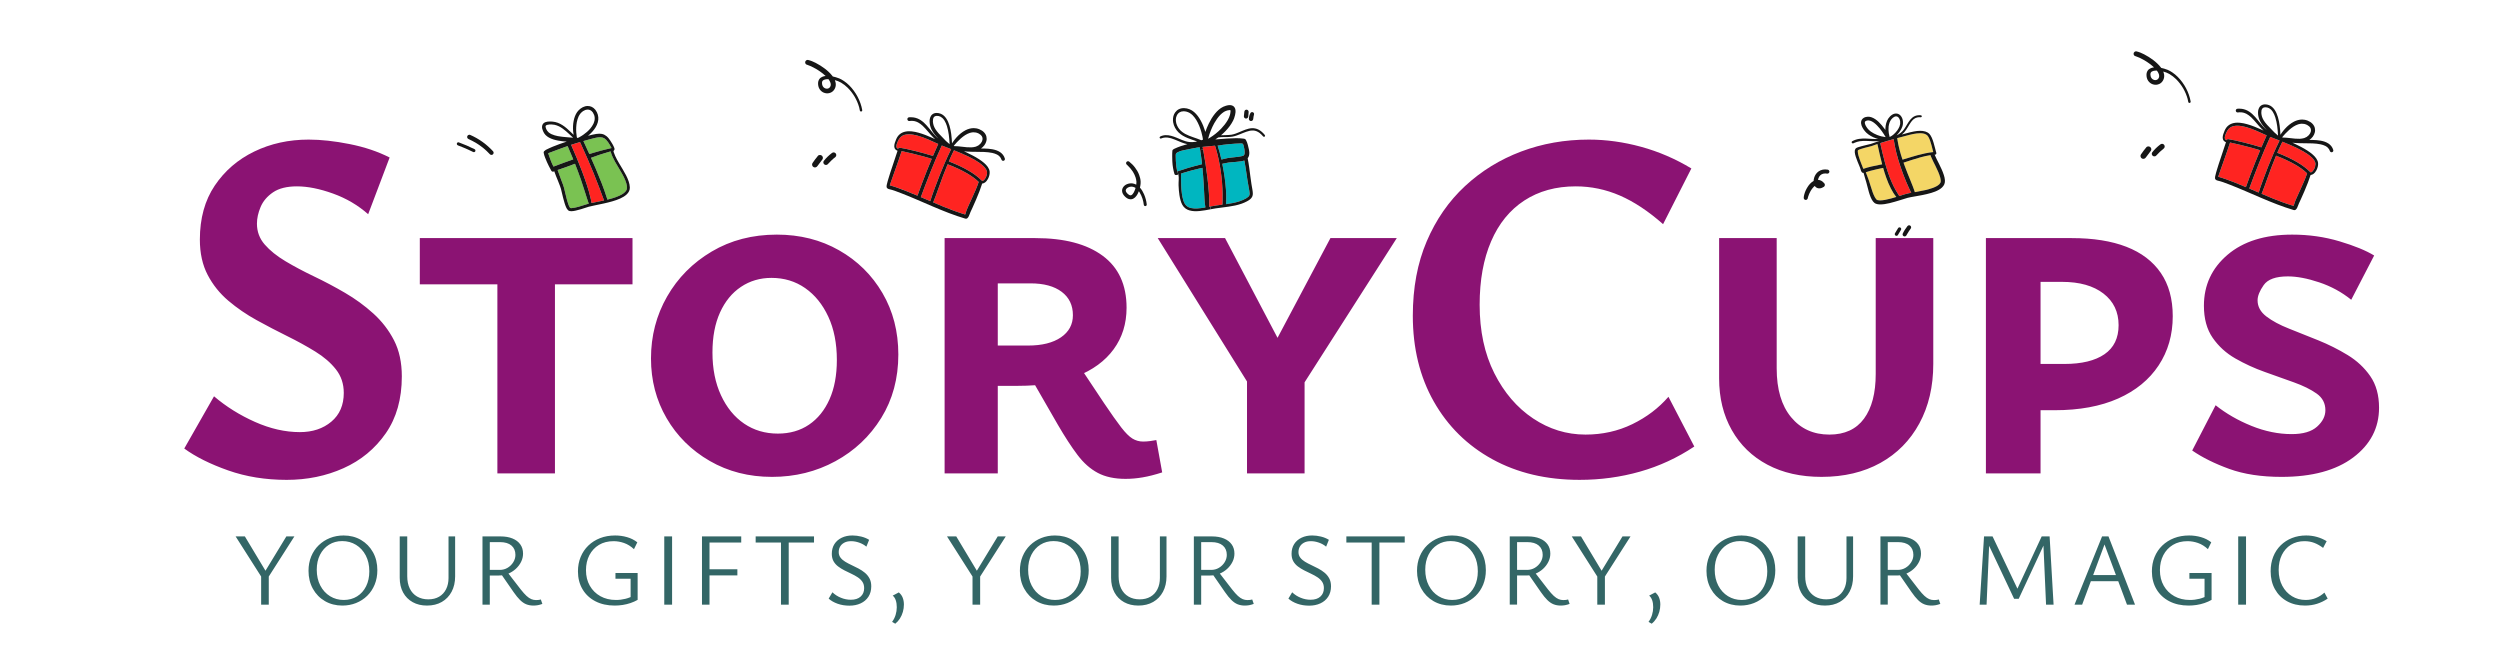 <svg xmlns:xlink="http://www.w3.org/1999/xlink" viewBox="0 0 2500 650" style="shape-rendering:geometricPrecision; text-rendering:geometricPrecision; image-rendering:optimizeQuality; fill-rule:evenodd; clip-rule:evenodd" version="1.1" height="650px" width="2500px" xml:space="preserve" xmlns="http://www.w3.org/2000/svg">
 <defs>
  <style type="text/css">
   
    .fil6 {fill:#00B6C0;fill-rule:nonzero}
    .fil2 {fill:#161616;fill-rule:nonzero}
    .fil0 {fill:#336666;fill-rule:nonzero}
    .fil4 {fill:#7AC252;fill-rule:nonzero}
    .fil1 {fill:#8B1373;fill-rule:nonzero}
    .fil5 {fill:#F4D666;fill-rule:nonzero}
    .fil3 {fill:#FF2421;fill-rule:nonzero}
   
  </style>
 </defs>
 <g id="Warstwa_x0020_1">
  <g id="_2403556648096">
   <g>
    <path d="M262.67 578.92l-27.05 -42.51 9.25 0 22.78 37.95 -4.98 4.56zm-1.53 25.72l0 -30.38 7.63 0 0 30.38 -7.63 0zm6.31 -26.03l-4.17 -4.25 23.08 -37.95 8.03 0 -26.94 42.2zm74.93 26.96c-6.51,0 -12.32,-1.49 -17.44,-4.46 -5.12,-2.97 -9.13,-7.08 -12.05,-12.34 -2.91,-5.25 -4.37,-11.23 -4.37,-17.93 0,-5.26 0.9,-10.06 2.69,-14.42 1.8,-4.35 4.31,-8.08 7.53,-11.19 3.22,-3.11 6.95,-5.52 11.18,-7.21 4.24,-1.69 8.8,-2.54 13.68,-2.54 6.5,0 12.3,1.49 17.38,4.46 5.09,2.97 9.09,7.07 12,12.29 2.92,5.21 4.37,11.21 4.37,17.98 0,5.26 -0.89,10.06 -2.69,14.42 -1.8,4.35 -4.29,8.08 -7.47,11.19 -3.19,3.11 -6.9,5.52 -11.14,7.21 -4.23,1.69 -8.79,2.54 -13.67,2.54zm1.32 -5.6c5.08,0 9.56,-1.21 13.42,-3.63 3.86,-2.42 6.86,-5.79 9,-10.11 2.13,-4.32 3.2,-9.28 3.2,-14.88 0,-6.08 -1.19,-11.38 -3.56,-15.91 -2.37,-4.53 -5.61,-8.05 -9.71,-10.58 -4.1,-2.52 -8.73,-3.78 -13.88,-3.78 -4.95,0 -9.33,1.21 -13.16,3.63 -3.83,2.42 -6.83,5.77 -9,10.06 -2.17,4.28 -3.26,9.26 -3.26,14.93 0,6.01 1.19,11.3 3.56,15.86 2.38,4.56 5.61,8.1 9.71,10.63 4.1,2.52 8.66,3.78 13.68,3.78zm83.27 5.6c-5.43,0 -10.19,-1.14 -14.29,-3.42 -4.1,-2.28 -7.29,-5.5 -9.56,-9.64 -2.27,-4.15 -3.4,-9.06 -3.4,-14.73l0 -41.37 7.52 0 0 39.82c0,4.77 0.85,8.88 2.54,12.34 1.7,3.45 4.14,6.11 7.32,7.98 3.19,1.87 6.92,2.8 11.19,2.8 4.2,0 7.81,-0.88 10.83,-2.65 3.01,-1.76 5.33,-4.26 6.96,-7.51 1.63,-3.25 2.44,-6.98 2.44,-11.2l0 -41.58 6.61 0 0 39.92c0,5.88 -1.17,11.01 -3.51,15.4 -2.34,4.39 -5.61,7.79 -9.81,10.21 -4.2,2.42 -9.15,3.63 -14.84,3.63zm55.51 -0.93l0 -68.23 18.09 0c4.61,0 8.6,0.7 11.95,2.08 3.36,1.38 5.95,3.35 7.78,5.91 1.83,2.55 2.75,5.63 2.75,9.23 0,2.9 -0.67,5.66 -1.99,8.29 -1.32,2.63 -3.1,4.96 -5.34,7 -2.23,2.04 -4.79,3.64 -7.67,4.82 -2.88,1.17 -5.92,1.76 -9.1,1.76l-13.63 0 0 -5.6 14.54 0c2.78,0 5.34,-0.69 7.68,-2.07 2.34,-1.38 4.24,-3.23 5.69,-5.55 1.46,-2.31 2.19,-4.78 2.19,-7.41 0,-3.94 -1.32,-7.05 -3.97,-9.33 -2.64,-2.28 -6.47,-3.42 -11.48,-3.42l-10.17 0 0 62.52 -7.32 0zm51.04 0.93c-2.71,0 -5.14,-0.43 -7.27,-1.3 -2.14,-0.86 -4.2,-2.28 -6.2,-4.25 -2,-1.97 -4.15,-4.61 -6.46,-7.93l-12.91 -18.66 6 -2.18 14.03 18.15c2.17,2.76 4.1,4.92 5.79,6.48 1.7,1.55 3.31,2.64 4.83,3.26 1.53,0.62 3.07,0.93 4.63,0.93 0.61,0 1.35,-0.03 2.24,-0.1 0.88,-0.07 1.76,-0.24 2.64,-0.52l1.52 4.46c-1.69,0.62 -3.25,1.06 -4.67,1.3 -1.43,0.24 -2.82,0.36 -4.17,0.36zm81.23 0c-7.39,0 -13.84,-1.43 -19.37,-4.3 -5.52,-2.87 -9.81,-6.88 -12.86,-12.03 -3.05,-5.15 -4.57,-11.11 -4.57,-17.89 0,-5.18 0.89,-9.97 2.69,-14.35 1.8,-4.39 4.36,-8.2 7.68,-11.41 3.32,-3.21 7.25,-5.7 11.79,-7.47 4.54,-1.76 9.56,-2.64 15.05,-2.64 4.06,0 8.03,0.55 11.89,1.66 3.87,1.11 7.29,2.83 10.27,5.18l-3.35 6.85c-3.12,-2.91 -6.42,-4.96 -9.91,-6.17 -3.5,-1.21 -6.97,-1.82 -10.43,-1.82 -5.69,0 -10.59,1.25 -14.69,3.74 -4.1,2.48 -7.29,5.91 -9.56,10.26 -2.27,4.36 -3.4,9.37 -3.4,15.03 0,5.88 1.27,11.05 3.81,15.5 2.54,4.46 6.07,7.95 10.58,10.48 4.5,2.52 9.7,3.78 15.6,3.78 3.25,0 6.46,-0.4 9.61,-1.19 3.15,-0.8 6.08,-2.02 8.8,-3.68l-3.77 4.77 0 -21.15 -15.15 0 0 -5.71 22.17 0 0 26.86c-2.17,1.24 -4.53,2.3 -7.07,3.16 -2.54,0.86 -5.15,1.5 -7.83,1.92 -2.67,0.41 -5.33,0.62 -7.98,0.62zm49.51 -0.93l0 -68.23 7.83 0 0 68.23 -7.83 0zm37.72 0l0 -68.23 39.25 0 0 6.12 -31.72 0 0 62.11 -7.53 0zm2.54 -29.24l0 -6.12 32.85 0 0 6.12 -32.85 0zm76.46 29.24l0 -68.23 7.73 0 0 68.23 -7.73 0zm-25.32 -62.11l0 -6.12 58.36 0 0 6.12 -58.36 0zm108.49 45.62c0,-2.49 -0.58,-4.6 -1.73,-6.32 -1.16,-1.73 -2.7,-3.23 -4.63,-4.51 -1.93,-1.28 -4.05,-2.46 -6.35,-3.53 -2.31,-1.07 -4.61,-2.19 -6.92,-3.37 -2.3,-1.17 -4.42,-2.49 -6.35,-3.94 -1.93,-1.45 -3.48,-3.2 -4.63,-5.23 -1.15,-2.04 -1.73,-4.51 -1.73,-7.42 0,-3.8 0.89,-7.07 2.65,-9.8 1.76,-2.73 4.2,-4.83 7.32,-6.32 3.12,-1.49 6.67,-2.23 10.67,-2.23 2.85,0 5.77,0.36 8.75,1.09 2.98,0.73 5.62,1.81 7.93,3.26l-2.75 6.85c-2.03,-1.73 -4.42,-3.08 -7.16,-4.04 -2.75,-0.97 -5.44,-1.46 -8.09,-1.46 -2.78,0 -5.1,0.52 -6.96,1.56 -1.87,1.03 -3.24,2.37 -4.12,3.99 -0.88,1.62 -1.32,3.4 -1.32,5.34 0,2.14 0.59,3.99 1.78,5.55 1.18,1.55 2.74,2.92 4.67,4.09 1.94,1.18 4.06,2.3 6.36,3.37 2.3,1.07 4.61,2.21 6.91,3.42 2.31,1.21 4.43,2.61 6.36,4.2 1.93,1.59 3.49,3.49 4.67,5.7 1.19,2.22 1.78,4.84 1.78,7.89 0,4.07 -0.95,7.56 -2.84,10.47 -1.9,2.9 -4.49,5.11 -7.78,6.63 -3.29,1.52 -7.03,2.28 -11.24,2.28 -4.2,0 -8.11,-0.63 -11.74,-1.91 -3.63,-1.28 -6.63,-2.99 -9,-5.14l3.76 -6.32c2.44,2.35 5.29,4.18 8.55,5.49 3.25,1.32 6.54,1.97 9.86,1.97 4.2,0 7.47,-1.05 9.81,-3.16 2.34,-2.11 3.51,-4.92 3.51,-8.45zm31.11 35.56l-3.16 -1.86c1.56,-2.07 2.73,-4.39 3.51,-6.95 0.78,-2.56 1.17,-5.11 1.17,-7.67 0,-2.63 -0.34,-4.94 -1.02,-6.95 -0.67,-2 -1.69,-3.56 -3.05,-4.66l6.1 -3.22c1.84,1.52 3.14,3.32 3.92,5.39 0.78,2.08 1.17,4.32 1.17,6.74 0,2.49 -0.34,4.93 -1.02,7.31 -0.68,2.39 -1.66,4.6 -2.95,6.64 -1.29,2.04 -2.84,3.78 -4.67,5.23zm78.79 -44.79l-27.05 -42.51 9.26 0 22.77 37.95 -4.98 4.56zm-1.53 25.72l0 -30.38 7.63 0 0 30.38 -7.63 0zm6.31 -26.03l-4.17 -4.25 23.08 -37.95 8.03 0 -26.94 42.2zm74.93 26.96c-6.51,0 -12.32,-1.49 -17.44,-4.46 -5.12,-2.97 -9.13,-7.08 -12.05,-12.34 -2.91,-5.25 -4.37,-11.23 -4.37,-17.93 0,-5.26 0.9,-10.06 2.7,-14.42 1.79,-4.35 4.3,-8.08 7.52,-11.19 3.22,-3.11 6.95,-5.52 11.18,-7.21 4.24,-1.69 8.8,-2.54 13.68,-2.54 6.51,0 12.3,1.49 17.39,4.46 5.08,2.97 9.08,7.07 11.99,12.29 2.92,5.21 4.37,11.21 4.37,17.98 0,5.26 -0.89,10.06 -2.69,14.42 -1.8,4.35 -4.29,8.08 -7.47,11.19 -3.19,3.11 -6.9,5.52 -11.14,7.21 -4.23,1.69 -8.79,2.54 -13.67,2.54zm1.32 -5.6c5.08,0 9.56,-1.21 13.42,-3.63 3.87,-2.42 6.86,-5.79 9,-10.11 2.13,-4.32 3.2,-9.28 3.2,-14.88 0,-6.08 -1.18,-11.38 -3.56,-15.91 -2.37,-4.53 -5.6,-8.05 -9.71,-10.58 -4.1,-2.52 -8.72,-3.78 -13.87,-3.78 -4.95,0 -9.34,1.21 -13.17,3.63 -3.83,2.42 -6.83,5.77 -9,10.06 -2.17,4.28 -3.25,9.26 -3.25,14.93 0,6.01 1.18,11.3 3.56,15.86 2.37,4.56 5.6,8.1 9.71,10.63 4.1,2.52 8.66,3.78 13.67,3.78zm83.27 5.6c-5.42,0 -10.19,-1.14 -14.29,-3.42 -4.1,-2.28 -7.28,-5.5 -9.55,-9.64 -2.28,-4.15 -3.41,-9.06 -3.41,-14.73l0 -41.37 7.52 0 0 39.82c0,4.77 0.85,8.88 2.55,12.34 1.69,3.45 4.13,6.11 7.32,7.98 3.18,1.87 6.91,2.8 11.18,2.8 4.2,0 7.81,-0.88 10.83,-2.65 3.02,-1.76 5.34,-4.26 6.96,-7.51 1.63,-3.25 2.44,-6.98 2.44,-11.2l0 -41.58 6.61 0 0 39.92c0,5.88 -1.17,11.01 -3.51,15.4 -2.33,4.39 -5.6,7.79 -9.81,10.21 -4.2,2.42 -9.15,3.63 -14.84,3.63zm55.51 -0.93l0 -68.23 18.1 0c4.61,0 8.59,0.7 11.94,2.08 3.36,1.38 5.95,3.35 7.78,5.91 1.83,2.55 2.75,5.63 2.75,9.23 0,2.9 -0.66,5.66 -1.98,8.29 -1.33,2.63 -3.11,4.96 -5.34,7 -2.24,2.04 -4.8,3.64 -7.68,4.82 -2.88,1.17 -5.91,1.76 -9.1,1.76l-13.62 0 0 -5.6 14.54 0c2.77,0 5.33,-0.69 7.67,-2.07 2.34,-1.38 4.24,-3.23 5.7,-5.55 1.45,-2.31 2.18,-4.78 2.18,-7.41 0,-3.94 -1.32,-7.05 -3.96,-9.33 -2.65,-2.28 -6.48,-3.42 -11.49,-3.42l-10.17 0 0 62.52 -7.32 0zm51.04 0.93c-2.71,0 -5.14,-0.43 -7.27,-1.3 -2.13,-0.86 -4.2,-2.28 -6.2,-4.25 -2,-1.97 -4.15,-4.61 -6.46,-7.93l-12.91 -18.66 6 -2.18 14.03 18.15c2.17,2.76 4.1,4.92 5.79,6.48 1.7,1.55 3.31,2.64 4.83,3.26 1.53,0.62 3.07,0.93 4.63,0.93 0.61,0 1.36,-0.03 2.24,-0.1 0.88,-0.07 1.76,-0.24 2.64,-0.52l1.53 4.46c-1.7,0.62 -3.26,1.06 -4.68,1.3 -1.42,0.24 -2.81,0.36 -4.17,0.36zm79 -17.42c0,-2.49 -0.58,-4.6 -1.73,-6.32 -1.15,-1.73 -2.7,-3.23 -4.63,-4.51 -1.93,-1.28 -4.05,-2.46 -6.35,-3.53 -2.31,-1.07 -4.61,-2.19 -6.92,-3.37 -2.3,-1.17 -4.42,-2.49 -6.35,-3.94 -1.93,-1.45 -3.47,-3.2 -4.63,-5.23 -1.15,-2.04 -1.72,-4.51 -1.72,-7.42 0,-3.8 0.88,-7.07 2.64,-9.8 1.76,-2.73 4.2,-4.83 7.32,-6.32 3.12,-1.49 6.68,-2.23 10.68,-2.23 2.84,0 5.76,0.36 8.74,1.09 2.98,0.73 5.62,1.81 7.93,3.26l-2.74 6.85c-2.04,-1.73 -4.43,-3.08 -7.17,-4.04 -2.75,-0.97 -5.44,-1.46 -8.09,-1.46 -2.78,0 -5.1,0.52 -6.96,1.56 -1.86,1.03 -3.24,2.37 -4.12,3.99 -0.88,1.62 -1.32,3.4 -1.32,5.34 0,2.14 0.59,3.99 1.78,5.55 1.19,1.55 2.74,2.92 4.68,4.09 1.93,1.18 4.05,2.3 6.35,3.37 2.31,1.07 4.61,2.21 6.91,3.42 2.31,1.21 4.43,2.61 6.36,4.2 1.93,1.59 3.49,3.49 4.68,5.7 1.18,2.22 1.78,4.84 1.78,7.89 0,4.07 -0.95,7.56 -2.85,10.47 -1.9,2.9 -4.49,5.11 -7.78,6.63 -3.29,1.52 -7.03,2.28 -11.23,2.28 -4.21,0 -8.12,-0.63 -11.75,-1.91 -3.62,-1.28 -6.62,-2.99 -9,-5.14l3.77 -6.32c2.44,2.35 5.28,4.18 8.54,5.49 3.25,1.32 6.54,1.97 9.86,1.97 4.2,0 7.47,-1.05 9.81,-3.16 2.34,-2.11 3.51,-4.92 3.51,-8.45zm47.78 16.49l0 -68.23 7.73 0 0 68.23 -7.73 0zm-25.32 -62.11l0 -6.12 58.37 0 0 6.12 -58.37 0zm104.52 63.04c-6.5,0 -12.32,-1.49 -17.43,-4.46 -5.12,-2.97 -9.14,-7.08 -12.05,-12.34 -2.92,-5.25 -4.37,-11.23 -4.37,-17.93 0,-5.26 0.89,-10.06 2.69,-14.42 1.8,-4.35 4.3,-8.08 7.52,-11.19 3.22,-3.11 6.95,-5.52 11.19,-7.21 4.23,-1.69 8.79,-2.54 13.67,-2.54 6.51,0 12.31,1.49 17.39,4.46 5.08,2.97 9.08,7.07 12,12.29 2.91,5.21 4.37,11.21 4.37,17.98 0,5.26 -0.9,10.06 -2.69,14.42 -1.8,4.35 -4.29,8.08 -7.48,11.19 -3.18,3.11 -6.9,5.52 -11.13,7.21 -4.24,1.69 -8.8,2.54 -13.68,2.54zm1.32 -5.6c5.09,0 9.56,-1.21 13.43,-3.63 3.86,-2.42 6.86,-5.79 8.99,-10.11 2.14,-4.32 3.21,-9.28 3.21,-14.88 0,-6.08 -1.19,-11.38 -3.56,-15.91 -2.38,-4.53 -5.61,-8.05 -9.71,-10.58 -4.1,-2.52 -8.73,-3.78 -13.88,-3.78 -4.95,0 -9.34,1.21 -13.17,3.63 -3.83,2.42 -6.83,5.77 -9,10.06 -2.16,4.28 -3.25,9.26 -3.25,14.93 0,6.01 1.19,11.3 3.56,15.86 2.37,4.56 5.61,8.1 9.71,10.63 4.1,2.52 8.66,3.78 13.67,3.78zm57.55 4.67l0 -68.23 18.1 0c4.61,0 8.59,0.7 11.94,2.08 3.36,1.38 5.95,3.35 7.78,5.91 1.83,2.55 2.75,5.63 2.75,9.23 0,2.9 -0.66,5.66 -1.99,8.29 -1.32,2.63 -3.1,4.96 -5.33,7 -2.24,2.04 -4.8,3.64 -7.68,4.82 -2.88,1.17 -5.91,1.76 -9.1,1.76l-13.62 0 0 -5.6 14.54 0c2.77,0 5.33,-0.69 7.67,-2.07 2.34,-1.38 4.24,-3.23 5.7,-5.55 1.45,-2.31 2.18,-4.78 2.18,-7.41 0,-3.94 -1.32,-7.05 -3.96,-9.33 -2.65,-2.28 -6.48,-3.42 -11.49,-3.42l-10.17 0 0 62.52 -7.32 0zm51.04 0.93c-2.71,0 -5.14,-0.43 -7.27,-1.3 -2.13,-0.86 -4.2,-2.28 -6.2,-4.25 -2,-1.97 -4.15,-4.61 -6.46,-7.93l-12.91 -18.66 6 -2.18 14.03 18.15c2.17,2.76 4.1,4.92 5.79,6.48 1.7,1.55 3.31,2.64 4.83,3.26 1.53,0.62 3.07,0.93 4.63,0.93 0.61,0 1.36,-0.03 2.24,-0.1 0.88,-0.07 1.76,-0.24 2.64,-0.52l1.52 4.46c-1.69,0.62 -3.25,1.06 -4.67,1.3 -1.42,0.24 -2.81,0.36 -4.17,0.36zm38.02 -26.65l-27.04 -42.51 9.25 0 22.77 37.95 -4.98 4.56zm-1.52 25.72l0 -30.38 7.62 0 0 30.38 -7.62 0zm6.3 -26.03l-4.17 -4.25 23.08 -37.95 8.03 0 -26.94 42.2zm48.09 45.1l-3.15 -1.86c1.56,-2.07 2.72,-4.39 3.5,-6.95 0.78,-2.56 1.17,-5.11 1.17,-7.67 0,-2.63 -0.33,-4.94 -1.01,-6.95 -0.68,-2 -1.7,-3.56 -3.05,-4.66l6.1 -3.22c1.83,1.52 3.13,3.32 3.91,5.39 0.78,2.08 1.17,4.32 1.17,6.74 0,2.49 -0.34,4.93 -1.01,7.31 -0.68,2.39 -1.67,4.6 -2.95,6.64 -1.29,2.04 -2.85,3.78 -4.68,5.23zm88.66 -18.14c-6.51,0 -12.32,-1.49 -17.44,-4.46 -5.12,-2.97 -9.14,-7.08 -12.05,-12.34 -2.91,-5.25 -4.37,-11.23 -4.37,-17.93 0,-5.26 0.9,-10.06 2.69,-14.42 1.8,-4.35 4.31,-8.08 7.53,-11.19 3.22,-3.11 6.94,-5.52 11.18,-7.21 4.24,-1.69 8.8,-2.54 13.68,-2.54 6.5,0 12.3,1.49 17.38,4.46 5.09,2.97 9.09,7.07 12,12.29 2.91,5.21 4.37,11.21 4.37,17.98 0,5.26 -0.9,10.06 -2.69,14.42 -1.8,4.35 -4.29,8.08 -7.47,11.19 -3.19,3.11 -6.9,5.52 -11.14,7.21 -4.23,1.69 -8.79,2.54 -13.67,2.54zm1.32 -5.6c5.08,0 9.56,-1.21 13.42,-3.63 3.86,-2.42 6.86,-5.79 9,-10.11 2.13,-4.32 3.2,-9.28 3.2,-14.88 0,-6.08 -1.19,-11.38 -3.56,-15.91 -2.37,-4.53 -5.61,-8.05 -9.71,-10.58 -4.1,-2.52 -8.73,-3.78 -13.88,-3.78 -4.95,0 -9.33,1.21 -13.17,3.63 -3.82,2.42 -6.82,5.77 -8.99,10.06 -2.17,4.28 -3.26,9.26 -3.26,14.93 0,6.01 1.19,11.3 3.56,15.86 2.37,4.56 5.61,8.1 9.71,10.63 4.1,2.52 8.66,3.78 13.68,3.78zm83.27 5.6c-5.43,0 -10.19,-1.14 -14.29,-3.42 -4.1,-2.28 -7.29,-5.5 -9.56,-9.64 -2.27,-4.15 -3.4,-9.06 -3.4,-14.73l0 -41.37 7.52 0 0 39.82c0,4.77 0.85,8.88 2.54,12.34 1.7,3.45 4.14,6.11 7.32,7.98 3.19,1.87 6.92,2.8 11.19,2.8 4.2,0 7.81,-0.88 10.83,-2.65 3.01,-1.76 5.33,-4.26 6.96,-7.51 1.63,-3.25 2.44,-6.98 2.44,-11.2l0 -41.58 6.61 0 0 39.92c0,5.88 -1.17,11.01 -3.51,15.4 -2.34,4.39 -5.61,7.79 -9.81,10.21 -4.2,2.42 -9.15,3.63 -14.84,3.63zm55.51 -0.93l0 -68.23 18.09 0c4.61,0 8.6,0.7 11.95,2.08 3.36,1.38 5.95,3.35 7.78,5.91 1.83,2.55 2.74,5.63 2.74,9.23 0,2.9 -0.66,5.66 -1.98,8.29 -1.32,2.63 -3.1,4.96 -5.34,7 -2.23,2.04 -4.79,3.64 -7.67,4.82 -2.88,1.17 -5.92,1.76 -9.1,1.76l-13.63 0 0 -5.6 14.54 0c2.78,0 5.34,-0.69 7.68,-2.07 2.34,-1.38 4.24,-3.23 5.69,-5.55 1.46,-2.31 2.19,-4.78 2.19,-7.41 0,-3.94 -1.32,-7.05 -3.97,-9.33 -2.64,-2.28 -6.47,-3.42 -11.49,-3.42l-10.16 0 0 62.52 -7.32 0zm51.04 0.93c-2.71,0 -5.14,-0.43 -7.27,-1.3 -2.14,-0.86 -4.2,-2.28 -6.21,-4.25 -1.99,-1.97 -4.15,-4.61 -6.45,-7.93l-12.91 -18.66 5.99 -2.18 14.04 18.15c2.16,2.76 4.1,4.92 5.79,6.48 1.7,1.55 3.31,2.64 4.83,3.26 1.53,0.62 3.07,0.93 4.63,0.93 0.61,0 1.35,-0.03 2.23,-0.1 0.89,-0.07 1.77,-0.24 2.65,-0.52l1.52 4.46c-1.69,0.62 -3.25,1.06 -4.67,1.3 -1.43,0.24 -2.82,0.36 -4.17,0.36zm114.58 -0.93l-2.85 -64.7 3.46 -1.24 -27.96 60.13 -4.57 0 -26.95 -57.13 0.1 -5.29 5.29 0 26.03 54.75 -2.34 0 25.42 -54.75 7.93 0 3.96 68.23 -7.52 0zm-66.39 0l4.37 -68.23 5.49 0 -2.95 68.23 -6.91 0zm147.32 0l-23.89 -63.97 2.84 0 -23.79 63.97 -7.62 0 27.55 -68.23 6.41 0 26.53 68.23 -8.03 0zm-40.37 -23.43l2.14 -6.12 30.1 0 3.25 6.12 -35.49 0zm102.08 24.36c-7.39,0 -13.84,-1.43 -19.37,-4.3 -5.52,-2.87 -9.81,-6.88 -12.86,-12.03 -3.05,-5.15 -4.57,-11.11 -4.57,-17.89 0,-5.18 0.89,-9.97 2.69,-14.35 1.8,-4.39 4.36,-8.2 7.68,-11.41 3.32,-3.21 7.25,-5.7 11.79,-7.47 4.54,-1.76 9.56,-2.64 15.05,-2.64 4.07,0 8.03,0.55 11.9,1.66 3.86,1.11 7.28,2.83 10.26,5.18l-3.35 6.85c-3.12,-2.91 -6.42,-4.96 -9.91,-6.17 -3.5,-1.21 -6.97,-1.82 -10.43,-1.82 -5.69,0 -10.59,1.25 -14.69,3.74 -4.1,2.48 -7.28,5.91 -9.56,10.26 -2.27,4.36 -3.4,9.37 -3.4,15.03 0,5.88 1.27,11.05 3.81,15.5 2.54,4.46 6.07,7.95 10.58,10.48 4.5,2.52 9.71,3.78 15.6,3.78 3.26,0 6.46,-0.4 9.61,-1.19 3.15,-0.8 6.08,-2.02 8.8,-3.68l-3.77 4.77 0 -21.15 -15.15 0 0 -5.71 22.17 0 0 26.86c-2.17,1.24 -4.53,2.3 -7.07,3.16 -2.54,0.86 -5.15,1.5 -7.83,1.92 -2.67,0.41 -5.33,0.62 -7.98,0.62zm49.51 -0.93l0 -68.23 7.83 0 0 68.23 -7.83 0zm66.8 0.93c-6.78,0 -12.76,-1.43 -17.94,-4.3 -5.19,-2.87 -9.22,-6.88 -12.1,-12.03 -2.88,-5.15 -4.32,-11.15 -4.32,-17.99 0,-5.39 0.88,-10.28 2.64,-14.67 1.76,-4.39 4.25,-8.16 7.47,-11.3 3.22,-3.15 6.98,-5.57 11.29,-7.26 4.3,-1.69 9,-2.54 14.08,-2.54 3.73,0 7.32,0.48 10.78,1.45 3.45,0.97 6.71,2.39 9.76,4.25l-3.56 6.74c-2.92,-2.21 -5.86,-3.89 -8.85,-5.03 -2.98,-1.14 -6.23,-1.71 -9.76,-1.71 -5.22,0 -9.76,1.21 -13.62,3.63 -3.86,2.42 -6.86,5.79 -9,10.11 -2.13,4.32 -3.2,9.35 -3.2,15.09 0,6.01 1.2,11.26 3.61,15.76 2.4,4.49 5.64,7.98 9.71,10.47 4.06,2.49 8.61,3.73 13.62,3.73 3.8,0 7.25,-0.65 10.37,-1.97 3.12,-1.31 5.93,-3.11 8.44,-5.39l3.26 6.01c-3.39,2.28 -6.95,4.01 -10.68,5.19 -3.73,1.17 -7.73,1.76 -12,1.76z" class="fil0"></path>
    <path d="M343.77 392.81c0,-8.96 -2.6,-16.75 -7.8,-23.38 -5.21,-6.64 -12.12,-12.61 -20.74,-17.91 -8.62,-5.31 -17.97,-10.45 -28.05,-15.42 -10.08,-4.98 -20.24,-10.28 -30.49,-15.92 -10.24,-5.64 -19.67,-12.11 -28.29,-19.4 -8.62,-7.3 -15.53,-15.92 -20.74,-25.87 -5.2,-9.95 -7.8,-21.72 -7.8,-35.32 0,-21.23 4.96,-39.22 14.88,-53.97 9.92,-14.76 23.09,-26.12 39.51,-34.08 16.43,-7.96 34.56,-11.94 54.4,-11.94 12.35,0 26.01,1.49 40.98,4.48 14.96,2.98 28.29,7.46 40,13.43l-21.47 56.71c-10.08,-8.95 -21.79,-15.84 -35.12,-20.65 -13.34,-4.8 -25.37,-7.21 -36.1,-7.21 -10.08,0 -18.05,1.99 -23.91,5.97 -5.85,3.98 -10,8.87 -12.44,14.68 -2.44,5.8 -3.65,11.35 -3.65,16.66 0,7.96 2.6,14.92 7.8,20.89 5.2,5.97 12.12,11.53 20.73,16.67 8.62,5.14 18.13,10.2 28.54,15.17 10.41,4.98 20.74,10.45 30.98,16.42 10.25,5.97 19.68,12.85 28.3,20.64 8.61,7.8 15.53,16.75 20.73,26.87 5.2,10.11 7.8,22.13 7.8,36.06 0,22.55 -5.36,41.54 -16.09,56.96 -10.74,15.42 -24.8,27.03 -42.2,34.82 -17.4,7.8 -36.35,11.69 -56.84,11.69 -21.14,0 -40.65,-3.15 -58.54,-9.45 -17.88,-6.3 -32.52,-13.6 -43.9,-21.89l29.76 -52.23c12.03,10.28 25.69,18.82 40.97,25.62 15.29,6.8 30.25,10.2 44.89,10.2 12.68,0 23.17,-3.49 31.46,-10.45 8.29,-6.96 12.44,-16.58 12.44,-28.85zm153.61 80.59l0 -235.3 57.57 0 0 235.3 -57.57 0zm-77.57 -189.04l0 -46.26 212.7 0 0 46.26 -212.7 0zm352.16 192.52c-23.09,0 -43.82,-5.31 -62.19,-15.92 -18.38,-10.61 -32.77,-24.87 -43.18,-42.78 -10.41,-17.91 -15.61,-37.81 -15.61,-59.7 0,-22.55 5.37,-43.19 16.1,-61.93 10.73,-18.74 25.61,-33.75 44.64,-45.02 19.02,-11.28 40.73,-16.91 65.12,-16.91 23.09,0 43.83,5.22 62.2,15.67 18.38,10.44 32.85,24.7 43.42,42.78 10.57,18.07 15.86,38.55 15.86,61.43 0,23.88 -5.7,45.02 -17.08,63.43 -11.38,18.4 -26.67,32.83 -45.86,43.28 -19.18,10.44 -40.32,15.67 -63.42,15.67zm5.86 -43.28c12.03,0 22.44,-2.99 31.22,-8.96 8.78,-5.97 15.61,-14.42 20.49,-25.37 4.88,-10.94 7.32,-24.04 7.32,-39.29 0,-16.59 -2.85,-31.01 -8.54,-43.28 -5.69,-12.27 -13.41,-21.81 -23.17,-28.61 -9.76,-6.8 -20.98,-10.2 -33.66,-10.2 -11.39,0 -21.55,2.99 -30.49,8.96 -8.95,5.97 -15.94,14.51 -20.98,25.62 -5.04,11.11 -7.56,24.46 -7.56,40.04 0,16.25 2.84,30.51 8.53,42.78 5.7,12.28 13.42,21.73 23.18,28.36 9.76,6.63 20.97,9.95 33.66,9.95zm166.78 39.8l0 -235.3 90.74 0c28.94,0 51.38,5.88 67.32,17.66 15.94,11.77 23.9,29.1 23.9,51.98 0,15.92 -4.31,29.77 -12.92,41.54 -8.62,11.77 -20.98,20.81 -37.08,27.11 -16.1,6.3 -35.53,9.45 -58.3,9.45l-46.34 0 0 -40.29 56.1 0c13.99,0 24.96,-2.74 32.93,-8.21 7.97,-5.47 11.95,-12.85 11.95,-22.14 0,-9.95 -3.74,-17.74 -11.22,-23.38 -7.48,-5.64 -17.89,-8.45 -31.22,-8.45l-32.69 0 0 190.03 -53.17 0zm180.99 5.47c-11.06,0 -20.33,-1.99 -27.81,-5.97 -7.48,-3.98 -14.23,-9.95 -20.24,-17.91 -6.02,-7.96 -12.61,-18.08 -19.76,-30.35l-26.34 -45.76 44.88 -17.41 27.8 41.78c7.16,10.62 12.85,18.66 17.08,24.13 4.23,5.47 7.97,9.2 11.22,11.19 3.25,1.99 6.83,2.99 10.73,2.99 2.28,0 4.64,-0.17 7.07,-0.5 2.44,-0.33 4.48,-0.66 6.1,-0.99l5.86 32.33c-7.16,2.32 -13.66,3.98 -19.52,4.97 -5.85,1 -11.54,1.5 -17.07,1.5zm122.88 -95.02l-90.74 -145.75 67.32 0 60.98 115.9 -17.08 0 61.47 -115.9 66.35 0 -93.18 145.75 -55.12 0zm-1.47 89.55l0 -105.96 57.57 0 0 105.96 -57.57 0zm332.65 6.46c-33.17,0 -62.28,-6.88 -87.32,-20.64 -25.05,-13.76 -44.56,-33 -58.55,-57.71 -13.98,-24.71 -20.97,-53.31 -20.97,-85.81 0,-27.86 4.63,-52.65 13.9,-74.37 9.27,-21.72 22.04,-40.13 38.3,-55.22 16.26,-15.09 34.96,-26.61 56.1,-34.57 21.14,-7.96 43.74,-11.94 67.81,-11.94 17.24,0 34.64,2.41 52.2,7.21 17.56,4.81 34.31,12.03 50.24,21.64l-28.29 55.72c-14.64,-12.94 -29.03,-22.47 -43.17,-28.61 -14.15,-6.13 -28.87,-9.2 -44.15,-9.2 -19.84,0 -37,4.73 -51.47,14.18 -14.47,9.45 -25.53,23.05 -33.17,40.79 -7.65,17.74 -11.47,38.89 -11.47,63.43 0,26.2 4.88,49 14.64,68.4 9.75,19.4 22.68,34.49 38.78,45.27 16.1,10.77 33.58,16.16 52.44,16.16 16.92,0 32.53,-3.48 46.84,-10.44 14.31,-6.97 26.34,-16.09 36.1,-27.36l25.85 49.74c-16.91,11.28 -35.04,19.65 -54.39,25.12 -19.35,5.48 -39.44,8.21 -60.25,8.21zm241.91 -2.98c-20.82,0 -38.87,-4.06 -54.15,-12.19 -15.29,-8.13 -27.16,-19.65 -35.61,-34.57 -8.46,-14.93 -12.69,-32.17 -12.69,-51.74l0 -140.28 57.57 0 0 130.33c0,20.89 4.79,37.15 14.39,48.75 9.59,11.61 22.36,17.41 38.29,17.41 15.29,0 26.83,-5.3 34.64,-15.92 7.81,-10.61 11.71,-25.53 11.71,-44.77l0 -135.8 57.56 0 0 125.85c0,22.56 -4.63,42.37 -13.9,59.45 -9.27,17.08 -22.28,30.26 -39.03,39.55 -16.75,9.28 -36.34,13.93 -58.78,13.93zm164.34 -3.48l0 -235.3 85.86 0c21.47,0 39.68,2.9 54.64,8.7 14.96,5.81 26.42,14.51 34.39,26.12 7.97,11.61 11.95,26.03 11.95,43.28 0,18.57 -4.71,34.99 -14.14,49.25 -9.44,14.26 -22.93,25.28 -40.49,33.08 -17.57,7.79 -38.71,11.69 -63.42,11.69l-41.47 0 0 -46.27 51.22 0c17.24,0 30.57,-3.23 40.01,-9.7 9.43,-6.46 14.14,-16.16 14.14,-29.1 0,-13.26 -5.04,-23.79 -15.12,-31.59 -10.08,-7.79 -23.9,-11.69 -41.47,-11.69l-21.46 0 0 191.53 -54.64 0zm339.48 -63.18c0,-6.97 -2.93,-12.52 -8.78,-16.67 -5.86,-4.14 -13.42,-7.87 -22.69,-11.19 -9.27,-3.32 -19.02,-6.8 -29.27,-10.45 -10.24,-3.64 -20,-8.12 -29.27,-13.43 -9.27,-5.3 -16.83,-12.19 -22.68,-20.64 -5.86,-8.46 -8.78,-19.15 -8.78,-32.09 0,-20.56 7.88,-37.56 23.66,-50.99 15.77,-13.43 37.32,-20.14 64.64,-20.14 16.58,0 32.35,2.23 47.32,6.71 14.96,4.48 26.5,9.2 34.63,14.18l-22.93 44.27c-9.43,-7.63 -20.08,-13.43 -31.95,-17.41 -11.87,-3.98 -22.36,-5.97 -31.47,-5.97 -12.03,0 -20.08,2.9 -24.14,8.71 -4.07,5.8 -6.1,10.86 -6.1,15.17 0,6.3 2.93,11.69 8.78,16.17 5.85,4.47 13.42,8.54 22.68,12.18 9.27,3.65 19.03,7.55 29.27,11.7 10.25,4.14 20.01,9.03 29.27,14.67 9.27,5.64 16.84,12.69 22.69,21.14 5.85,8.46 8.78,18.99 8.78,31.59 0,20.23 -8.62,36.81 -25.85,49.75 -17.24,12.93 -41.15,19.4 -71.72,19.4 -20.16,0 -37.56,-2.66 -52.2,-7.96 -14.63,-5.31 -26.99,-11.44 -37.07,-18.41l23.41 -45.27c10.41,8.29 22.36,15.18 35.86,20.65 13.5,5.47 26.91,8.21 40.25,8.21 11.38,0 19.84,-2.49 25.36,-7.47 5.53,-4.97 8.3,-10.44 8.3,-16.41z" class="fil1"></path>
   </g>
   <g>
    <path d="M854.75 96.9l0.01 0.01 -0.04 -0.07 0.03 0.06zm4.42 10.43l0 0 -0.01 -0.01 0.01 0.01zm-18.11 -24.71l0.25 0.14 -0.25 -0.14zm-13.03 -3.47c-1.05,0.01 -2.09,0.1 -3.11,0.35 -0.49,0.16 -0.97,0.35 -1.43,0.59l-0.69 0.54 -0.39 0.5 -0.29 0.7 -0.14 1.15c0.02,0.67 0.12,1.32 0.27,1.97 0.16,0.47 0.34,0.92 0.57,1.36l0.78 1.01 0.92 0.72c0.39,0.19 0.79,0.36 1.2,0.5l1.18 0.16 1.01 -0.14 0.9 -0.37 0.76 -0.6 0.62 -0.83 0.43 -1.02 0.15 -1.12c-0.02,-0.5 -0.09,-0.99 -0.2,-1.47 -0.27,-0.86 -0.65,-1.68 -1.09,-2.46 -0.33,-0.53 -0.68,-1.04 -1.05,-1.53l-0.4 -0.01zm-20.06 -19.21c2.71,0.6 5.25,1.67 7.72,2.95 3.23,1.66 6.34,3.62 9.23,5.82 1.41,1.07 2.76,2.22 4.04,3.46 1.29,1.25 2.53,2.56 3.61,4.01l0.22 0.31c0.98,0.2 1.94,0.44 2.9,0.71 1.24,0.34 2.47,0.76 3.66,1.26 1.6,0.67 3.1,1.56 4.54,2.52 3.88,2.58 7.2,6.04 9.95,9.79 2.81,3.81 5.06,8.09 6.63,12.56 0.78,2.22 1.38,4.51 1.78,6.82 0.11,0.66 -0.41,1.28 -1.05,1.37 -0.67,0.08 -1.25,-0.39 -1.36,-1.05 -0.18,-1.05 -0.4,-2.1 -0.67,-3.14l0.02 0.09 -0.02 -0.09 -0.06 -0.22 0.05 0.21c-1.01,-3.65 -2.52,-7.14 -4.4,-10.41l0.01 0.01 -0.02 -0.02 -0.15 -0.27 0.12 0.21c-1.95,-3.29 -4.29,-6.35 -7,-9.06 -2.03,-1.97 -4.25,-3.73 -6.69,-5.18 -1,-0.56 -2.02,-1.06 -3.09,-1.48 -0.91,-0.35 -1.85,-0.65 -2.79,-0.91l-0.29 -0.08 0.1 0.25c0.29,0.75 0.5,1.53 0.66,2.32 0.17,0.8 0.17,1.63 0.14,2.45 -0.02,0.76 -0.23,1.49 -0.43,2.21 -0.23,0.82 -0.66,1.56 -1.1,2.27 -0.5,0.8 -1.2,1.5 -1.95,2.07 -0.41,0.32 -0.89,0.57 -1.35,0.82 -0.52,0.27 -1.08,0.42 -1.65,0.57 -1.78,0.48 -3.69,0.26 -5.39,-0.39 -0.82,-0.31 -1.61,-0.8 -2.3,-1.34 -0.76,-0.61 -1.45,-1.36 -1.97,-2.19 -0.28,-0.44 -0.54,-0.91 -0.75,-1.4 -0.23,-0.5 -0.36,-1.04 -0.5,-1.57 -0.25,-0.96 -0.3,-1.97 -0.3,-2.97 0.02,-1.5 0.44,-2.93 1.3,-4.17 0.76,-1.09 1.95,-1.89 3.16,-2.37 0.97,-0.39 2.01,-0.6 3.06,-0.71 -2.95,-2.78 -6.28,-5.15 -9.76,-7.2 -1.54,-0.9 -3.12,-1.72 -4.73,-2.47 -1.21,-0.55 -2.45,-1.06 -3.71,-1.45l-0.1 -0.03c-0.65,-0.14 -1.19,-0.39 -1.61,-0.93 -0.41,-0.52 -0.59,-1.2 -0.5,-1.85 0.09,-0.63 0.42,-1.22 0.93,-1.61 0.4,-0.31 0.96,-0.54 1.5,-0.54l0.36 0.04z" class="fil2"></path>
    <path d="M833.72 152.39c0.69,0.03 1.35,0.33 1.83,0.83 0.49,0.51 0.76,1.23 0.73,1.93 -0.03,0.64 -0.31,1.44 -0.83,1.84 -2.83,2.16 -5.33,4.65 -7.74,7.27 -0.78,0.84 -2.2,0.9 -3.13,0.32 -0.59,-0.36 -1.02,-0.95 -1.17,-1.63 -0.14,-0.59 -0.07,-1.41 0.32,-1.92 2.31,-3.01 5.04,-5.61 8.05,-7.91 0.57,-0.43 1.11,-0.73 1.84,-0.73l0.1 0z" class="fil2"></path>
    <path d="M820.1 154.97c0.76,0.04 1.48,0.36 2,0.91 0.53,0.57 0.83,1.34 0.8,2.12 -0.03,0.83 -0.4,1.38 -0.91,2l-0.18 0.22c-1.53,1.9 -2.99,3.86 -4.4,5.86 -0.9,1.29 -2.57,1.81 -3.97,0.95 -1.3,-0.8 -1.82,-2.66 -0.94,-3.97 1.7,-2.53 3.54,-4.94 5.48,-7.28 0.45,-0.55 1.33,-0.81 2.02,-0.81l0.1 0z" class="fil2"></path>
    <path d="M896.45 147.11l0.25 0.6 0.35 0.44 0.57 0.42 0.54 0.25 0.07 -0.19c0.47,-1.56 2.55,-0.71 3.72,-0.52 1.57,0.25 3.13,0.56 4.69,0.89 3.05,0.66 6.08,1.42 9.13,2.17 5.77,1.44 11.51,3 17.19,4.76 1.7,-3.98 3.45,-7.95 5.24,-11.89l0.04 -0.08c-3.42,-1.54 -6.82,-3.15 -10.28,-4.6 -3.39,-1.43 -6.85,-2.74 -10.39,-3.72l-0.07 -0.02 -0.15 -0.04c-2.76,-0.74 -5.61,-1.26 -8.48,-1.3 -1.38,0.01 -2.75,0.17 -4.09,0.5 -0.9,0.27 -1.76,0.62 -2.58,1.07 -0.64,0.4 -1.23,0.86 -1.77,1.38 -0.59,0.62 -1.11,1.3 -1.55,2.04 -0.46,0.8 -0.86,1.65 -1.25,2.49 -0.39,0.88 -0.76,1.79 -1.02,2.71 -0.15,0.58 -0.26,1.18 -0.27,1.78l0.11 0.86z" class="fil3"></path>
    <path d="M892.69 176.95c-0.97,2.77 -1.93,5.56 -2.91,8.35 2.67,0.74 5.3,1.63 7.92,2.55 2.73,0.97 5.44,2 8.14,3.05 3.91,1.53 7.79,3.14 11.66,4.79 0.61,-1.76 1.25,-3.52 1.89,-5.27 0.82,-2.3 1.68,-4.57 2.52,-6.85 1.66,-4.46 3.38,-8.89 5.14,-13.3 1.52,-3.83 3.08,-7.64 4.69,-11.44 -1.34,-0.41 -2.66,-0.81 -4,-1.2 -1.62,-0.47 -3.24,-0.95 -4.88,-1.39 -7.03,-1.91 -14.1,-3.63 -21.23,-5.14 -1.81,5.69 -3.78,11.33 -5.78,16.95 -1.06,2.97 -2.12,5.93 -3.16,8.9z" class="fil3"></path>
    <path d="M920.84 197.1l1.07 0.45c2.8,1.2 5.59,2.41 8.37,3.61 0.51,-1.87 1.14,-3.69 1.77,-5.52 0.76,-2.23 1.57,-4.45 2.39,-6.66 1.63,-4.47 3.32,-8.91 5.06,-13.33 3.47,-8.78 7.17,-17.45 11.37,-25.91l0.3 -0.58c-0.65,-0.25 -1.3,-0.51 -1.94,-0.77 -2.49,-0.96 -4.98,-1.89 -7.45,-2.91 -3.92,8.61 -7.61,17.31 -11.13,26.09 -1.78,4.41 -3.49,8.84 -5.2,13.29 -0.81,2.16 -1.64,4.33 -2.46,6.5 -0.72,1.91 -1.42,3.83 -2.15,5.74z" class="fil3"></path>
    <path d="M933.31 202.06l-0.15 0.32c6.9,2.96 13.83,5.83 20.89,8.41 3.69,1.35 7.42,2.58 11.18,3.74 0.33,-1.33 0.72,-2.64 1.19,-3.92 0.52,-1.4 1.12,-2.75 1.72,-4.11 1.25,-2.83 2.54,-5.63 3.84,-8.43 2.43,-5.29 4.85,-10.61 6.72,-16.13 -3.5,-3.39 -7.53,-6.18 -11.73,-8.65 -5.97,-3.45 -12.27,-6.27 -18.69,-8.78l-0.64 -0.23c-1.55,3.7 -3.02,7.44 -4.45,11.18 -1.69,4.46 -3.3,8.93 -4.9,13.41 -1.58,4.42 -3.12,8.88 -4.98,13.19z" class="fil3"></path>
    <path d="M981.43 180.24l0.89 0.79 0.08 -0.01 0.71 -0.3 1.04 -0.84c0.52,-0.54 0.95,-1.15 1.33,-1.78 0.5,-0.91 0.9,-1.88 1.19,-2.88 0.22,-0.85 0.35,-1.72 0.37,-2.61 -0.01,-0.48 -0.06,-0.96 -0.17,-1.44 -0.2,-0.65 -0.48,-1.28 -0.83,-1.88 -0.65,-1.07 -1.46,-2.03 -2.34,-2.92 -2.59,-2.55 -5.67,-4.57 -8.79,-6.4 -4.19,-2.41 -8.55,-4.47 -12.97,-6.4 -2.63,-1.15 -5.29,-2.24 -7.96,-3.3 -1.82,3.66 -3.53,7.38 -5.14,11.13 3.58,1.38 7.12,2.86 10.59,4.49 3.1,1.44 6.12,3.02 9.08,4.74 2.66,1.55 5.26,3.23 7.71,5.12 1.81,1.36 3.51,2.86 5.1,4.46l0.11 0.03z" class="fil3"></path>
    <path d="M984.05 162.92c-1.55,-1.35 -3.24,-2.57 -4.98,-3.69 -4.06,-2.63 -8.39,-4.84 -12.77,-6.89 -0.77,-0.36 -1.55,-0.71 -2.32,-1.05 1.07,0.12 2.15,0.23 3.23,0.3 2.92,0.19 5.85,0.22 8.76,0.24 5.4,0.05 10.9,-0.01 16.22,1.08 1.63,0.36 3.24,0.86 4.75,1.61 0.81,0.43 1.56,0.94 2.25,1.55 0.53,0.5 0.99,1.06 1.41,1.68 0.38,0.65 0.71,1.36 0.97,2.07 0.15,0.42 0.59,0.77 0.99,0.92 0.45,0.16 0.94,0.14 1.36,-0.07 0.42,-0.19 0.76,-0.56 0.92,-1l0.07 -0.91c-0.23,-0.74 -0.47,-1.48 -0.83,-2.16 -0.33,-0.62 -0.71,-1.22 -1.12,-1.78 -0.8,-1.03 -1.8,-1.96 -2.88,-2.68 -2.39,-1.58 -5.15,-2.42 -7.94,-2.91 -2.65,-0.48 -5.33,-0.63 -8.03,-0.7 -1.05,-0.02 -2.1,-0.02 -3.16,-0.04 0.62,-0.4 1.22,-0.87 1.75,-1.38 0.62,-0.6 1.22,-1.24 1.73,-1.93 0.46,-0.65 0.86,-1.33 1.2,-2.05 0.3,-0.63 0.55,-1.27 0.71,-1.95 0.17,-0.74 0.33,-1.47 0.33,-2.24 -0.02,-1.55 -0.31,-3.13 -1.09,-4.49 -0.43,-0.76 -0.91,-1.49 -1.53,-2.1 -0.63,-0.64 -1.31,-1.24 -2.06,-1.72 -1.74,-1.12 -3.65,-1.9 -5.68,-2.27 -0.86,-0.17 -1.73,-0.24 -2.59,-0.24 -2.81,0 -5.62,0.8 -8.11,2.06 -3.49,1.8 -6.49,4.34 -9.11,7.23 -1.23,1.36 -2.35,2.78 -3.39,4.28 -0.38,0.55 -0.75,1.12 -1.11,1.69 -0.15,-3.13 -0.36,-6.26 -0.78,-9.37 -0.39,-2.82 -0.91,-5.63 -1.73,-8.36 -0.81,-2.61 -1.82,-5.18 -3.4,-7.43 -1.4,-2 -3.28,-3.73 -5.6,-4.57 -1.16,-0.43 -2.47,-0.71 -3.78,-0.71 -1.57,0 -3.1,0.4 -4.33,1.38 -2.07,1.63 -2.84,4.45 -2.79,7 0.02,1.42 0.17,2.84 0.52,4.22 0.34,1.36 0.79,2.71 1.41,3.96 1.7,3.37 4.17,6.38 6.84,9.04 -0.52,-0.42 -1.05,-0.86 -1.56,-1.32 -0.81,-0.75 -1.57,-1.55 -2.31,-2.38 -3.61,-3.99 -6.59,-8.53 -10.57,-12.18 -1.91,-1.75 -4.07,-3.23 -6.48,-4.2 -1.28,-0.51 -2.64,-0.86 -4,-1.06 -0.89,-0.13 -1.76,-0.18 -2.64,-0.18 -0.63,0 -1.27,0.04 -1.9,0.08 -0.47,0.03 -0.95,0.39 -1.21,0.76 -0.29,0.42 -0.41,0.94 -0.31,1.43 0.18,1.04 1.17,1.67 2.19,1.53 0.48,-0.08 0.95,-0.12 1.44,-0.16 1.21,-0.04 2.41,0.05 3.61,0.29 1.17,0.29 2.3,0.7 3.39,1.25 1.65,0.89 3.16,2.04 4.56,3.31l0.12 0.1 0.01 0.02c3.82,3.61 6.86,7.95 10.62,11.64 0.59,0.58 1.2,1.15 1.82,1.7 -0.93,-0.43 -1.88,-0.88 -2.82,-1.29 -4.44,-1.98 -8.97,-3.85 -13.66,-5.14 -2.29,-0.63 -4.61,-1.17 -6.99,-1.38 -0.85,-0.08 -1.71,-0.13 -2.57,-0.13 -1.28,0 -2.55,0.1 -3.79,0.38 -1.99,0.44 -3.89,1.22 -5.46,2.53 -0.79,0.66 -1.51,1.4 -2.1,2.23 -0.64,0.91 -1.17,1.92 -1.61,2.94 -0.48,1.16 -0.97,2.33 -1.33,3.53 -0.33,1.17 -0.61,2.35 -0.56,3.57 0.06,1.04 0.38,2.14 1.1,2.91 0.45,0.48 0.94,0.85 1.52,1.15l0.68 0.29c-1.72,5.41 -3.57,10.76 -5.37,16.14 -1.28,3.8 -2.55,7.59 -3.68,11.44 -0.57,1.91 -1.16,3.84 -1.59,5.8 -0.08,0.37 -0.19,0.79 -0.26,1.22 -0.16,0.97 -0.19,1.97 0.46,2.73 0.52,0.59 1.3,0.89 2.08,1.08 1.86,0.45 3.61,0.9 5.43,1.56 2.06,0.76 4.13,1.52 6.18,2.31 21.61,8.32 42.3,19.04 64.57,25.61 3.02,0.89 4.19,-4.75 5.14,-6.7 0.66,-1.34 1.27,-2.7 1.88,-4.05 1.23,-2.7 2.45,-5.41 3.61,-8.14 1.22,-2.84 2.39,-5.7 3.5,-8.59 0.95,-2.5 1.82,-5.06 2.66,-7.6 1.01,-0.08 2.01,-0.49 2.84,-1.09 1.29,-0.95 2.27,-2.29 3.01,-3.7 0.6,-1.13 1.03,-2.33 1.34,-3.57 0.27,-1.16 0.41,-2.38 0.3,-3.56 -0.16,-1.72 -0.92,-3.33 -1.88,-4.72 -1.04,-1.5 -2.34,-2.81 -3.72,-4.01zm0.1 16.96l-1.04 0.84 -0.71 0.3 -0.08 0.01 -0.89 -0.79 -0.11 -0.03c-1.59,-1.6 -3.29,-3.1 -5.1,-4.46 -2.45,-1.89 -5.05,-3.57 -7.71,-5.12 -2.96,-1.72 -5.98,-3.3 -9.08,-4.74 -3.47,-1.63 -7.01,-3.11 -10.59,-4.49 1.61,-3.75 3.32,-7.47 5.14,-11.13 2.67,1.06 5.33,2.15 7.96,3.3 4.42,1.93 8.78,3.99 12.97,6.4 3.12,1.83 6.2,3.85 8.79,6.4 0.88,0.89 1.69,1.85 2.34,2.92 0.35,0.6 0.63,1.23 0.83,1.88 0.11,0.48 0.16,0.96 0.17,1.44 -0.02,0.89 -0.15,1.76 -0.37,2.61 -0.29,1 -0.69,1.97 -1.19,2.88 -0.38,0.63 -0.81,1.24 -1.33,1.78zm-94.37 5.42c0.98,-2.79 1.94,-5.58 2.91,-8.35 1.04,-2.97 2.1,-5.93 3.16,-8.9 2,-5.62 3.97,-11.26 5.78,-16.95 7.13,1.51 14.2,3.23 21.23,5.14 1.64,0.44 3.26,0.92 4.88,1.39 1.34,0.39 2.66,0.79 4,1.2 -1.61,3.8 -3.17,7.61 -4.69,11.44 -1.76,4.41 -3.48,8.84 -5.14,13.3 -0.84,2.28 -1.7,4.55 -2.52,6.85 -0.64,1.75 -1.28,3.51 -1.89,5.27 -3.87,-1.65 -7.75,-3.26 -11.66,-4.79 -2.7,-1.05 -5.41,-2.08 -8.14,-3.05 -2.62,-0.92 -5.25,-1.81 -7.92,-2.55zm6.67 -38.19l-0.11 -0.86c0.01,-0.6 0.12,-1.2 0.27,-1.78 0.26,-0.92 0.63,-1.83 1.02,-2.71 0.39,-0.84 0.79,-1.69 1.25,-2.49 0.44,-0.74 0.96,-1.42 1.55,-2.04 0.54,-0.52 1.13,-0.98 1.77,-1.38 0.82,-0.45 1.68,-0.8 2.58,-1.07 1.34,-0.33 2.71,-0.49 4.09,-0.5 2.87,0.04 5.72,0.56 8.48,1.3l0.15 0.04 0.07 0.02c3.54,0.98 7,2.29 10.39,3.72 3.46,1.45 6.86,3.06 10.28,4.6l-0.04 0.08c-1.79,3.94 -3.54,7.91 -5.24,11.89 -5.68,-1.76 -11.42,-3.32 -17.19,-4.76 -3.05,-0.75 -6.08,-1.51 -9.13,-2.17 -1.56,-0.33 -3.12,-0.64 -4.69,-0.89 -1.17,-0.19 -3.25,-1.04 -3.72,0.52l-0.07 0.19 -0.54 -0.25 -0.57 -0.42 -0.35 -0.44 -0.25 -0.6zm36.61 -28.1c0.12,-0.44 0.26,-0.86 0.45,-1.28l0.53 -0.77 0.61 -0.5 0.82 -0.38c0.41,-0.11 0.82,-0.17 1.26,-0.21 0.66,-0.02 1.33,0.05 2,0.18 0.64,0.16 1.27,0.4 1.87,0.69 0.67,0.37 1.28,0.82 1.85,1.33 0.77,0.74 1.42,1.57 2,2.46 1.05,1.69 1.82,3.54 2.43,5.44 1.78,5.67 2.37,11.66 2.68,17.56l0 0.1 0.01 0.14 0.02 0.41c-1.16,-1.17 -2.57,-2.1 -3.74,-3.28 -1.16,-1.19 -2.25,-2.42 -3.42,-3.58 -2.56,-2.52 -5.08,-5.14 -7.04,-8.17 -0.73,-1.2 -1.34,-2.44 -1.79,-3.77 -0.38,-1.25 -0.63,-2.54 -0.71,-3.85 -0.03,-0.84 0.02,-1.69 0.17,-2.52zm0.25 83.05c1.86,-4.31 3.4,-8.77 4.98,-13.19 1.6,-4.48 3.21,-8.95 4.9,-13.41 1.43,-3.74 2.9,-7.48 4.45,-11.18l0.64 0.23c6.42,2.51 12.72,5.33 18.69,8.78 4.2,2.47 8.23,5.26 11.73,8.65 -1.87,5.52 -4.29,10.84 -6.72,16.13 -1.3,2.8 -2.59,5.6 -3.84,8.43 -0.6,1.36 -1.2,2.71 -1.72,4.11 -0.47,1.28 -0.86,2.59 -1.19,3.92 -3.76,-1.16 -7.49,-2.39 -11.18,-3.74 -7.06,-2.58 -13.99,-5.45 -20.89,-8.41l0.15 -0.32zm17.56 -52.32c-4.2,8.46 -7.9,17.13 -11.37,25.91 -1.74,4.42 -3.43,8.86 -5.06,13.33 -0.82,2.21 -1.63,4.43 -2.39,6.66 -0.63,1.83 -1.26,3.65 -1.77,5.52 -2.78,-1.2 -5.57,-2.41 -8.37,-3.61l-1.07 -0.45c0.73,-1.91 1.43,-3.83 2.15,-5.74 0.82,-2.17 1.65,-4.34 2.46,-6.5 1.71,-4.45 3.42,-8.88 5.2,-13.29 3.52,-8.78 7.21,-17.48 11.13,-26.09 2.47,1.02 4.96,1.95 7.45,2.91 0.64,0.26 1.29,0.52 1.94,0.77l-0.3 0.58zm3.89 -5.1c0.72,-0.85 1.46,-1.67 2.22,-2.49 2.46,-2.63 5.16,-5.06 8.17,-7.02 1.44,-0.89 2.96,-1.65 4.56,-2.2 1.11,-0.33 2.23,-0.56 3.37,-0.65 0.96,-0.02 1.9,0.06 2.84,0.23 0.98,0.23 1.92,0.58 2.83,1.03 0.71,0.4 1.39,0.84 2,1.38 0.39,0.37 0.73,0.77 1.03,1.21l0.55 1.16c0.11,0.41 0.18,0.83 0.22,1.26 0,0.51 -0.05,1.01 -0.13,1.5 -0.16,0.61 -0.38,1.21 -0.66,1.77 -0.4,0.7 -0.87,1.35 -1.4,1.94 -0.62,0.65 -1.31,1.22 -2.05,1.72 -0.79,0.47 -1.62,0.85 -2.48,1.16 -1.42,0.41 -2.88,0.62 -4.34,0.72 -3.15,0.11 -6.26,-0.25 -9.37,-0.63 -2.64,-0.31 -5.29,-0.62 -7.94,-0.62l-0.42 -0.26c0.33,-0.41 0.65,-0.82 1,-1.21z" class="fil2"></path>
   </g>
   <g>
    <g>
     <path d="M470.04 134.84c4.36,1.9 8.48,4.22 12.35,6.99 3.85,2.77 7.43,5.94 10.65,9.43 0.8,0.87 0.78,2.25 -0.08,3.07 -0.85,0.81 -2.27,0.79 -3.07,-0.08 -2.11,-2.27 -4.36,-4.39 -6.75,-6.35 -4.48,-3.57 -9.38,-6.49 -14.59,-8.85l0.52 0.22 -0.34 -0.15c-0.57,-0.25 -1.01,-0.5 -1.32,-1.08 -0.28,-0.53 -0.34,-1.15 -0.17,-1.71 0.17,-0.56 0.57,-1.05 1.08,-1.32l1.12 -0.29 0.6 0.12z" class="fil2"></path>
     <path d="M458.8 142.37c5.43,1.97 10.72,4.3 15.89,6.88 0.77,0.38 0.94,1.49 0.52,2.17 -0.22,0.36 -0.58,0.62 -1,0.71 -0.43,0.1 -0.79,0 -1.17,-0.19 -1.78,-0.89 -3.57,-1.74 -5.38,-2.56l0.01 0.01c-3.22,-1.45 -6.48,-2.77 -9.79,-4.02l-0.92 -0.76 -0.12 -1.19c0.19,-0.64 0.84,-1.13 1.5,-1.13l0.46 0.08z" class="fil2"></path>
     <path d="M580.01 142.04c-2.98,0.87 -5.95,1.79 -8.9,2.78 3.78,8.59 7.41,17.22 10.75,25.97 1.77,4.66 3.45,9.37 5,14.1 1.53,4.68 2.96,9.41 3.96,14.24 0.27,1.29 0.52,2.59 0.7,3.91l1.05 -0.23c3.83,-0.8 7.68,-1.56 11.51,-2.41 -0.21,-0.51 -0.41,-1.02 -0.62,-1.54 -0.49,-1.26 -0.96,-2.53 -1.44,-3.8 -0.9,-2.42 -1.81,-4.86 -2.72,-7.29 -1.82,-4.85 -3.7,-9.67 -5.65,-14.47 -3.92,-9.63 -8.08,-19.15 -12.4,-28.58 -0.41,-0.89 -0.82,-1.79 -1.24,-2.68z" class="fil3"></path>
     <path d="M560.57 169.02c-0.98,0.32 -1.96,0.65 -2.95,0.96 1.07,3.16 2.21,6.29 3.4,9.4 0.66,1.7 1.31,3.41 1.94,5.12 0.4,1.12 0.77,2.23 1.09,3.37 0.47,1.74 0.86,3.53 1.26,5.29 0.52,2.19 1.04,4.38 1.62,6.57 0.39,1.4 0.79,2.79 1.28,4.17 0.39,1.12 0.83,2.24 1.42,3.27l0.52 0.72 0.12 0.1 0.14 0.05 0.92 0.1c1.03,-0.04 2.05,-0.19 3.05,-0.38 1.29,-0.24 2.57,-0.56 3.84,-0.9 2.73,-0.76 5.41,-1.64 8.11,-2.49 0.81,-0.26 1.63,-0.48 2.46,-0.69 -0.67,-1.75 -1.23,-3.54 -1.81,-5.3 -0.71,-2.17 -1.38,-4.35 -2.06,-6.52 -1.29,-4.08 -2.6,-8.15 -3.99,-12.19l-0.02 -0.06 -0.09 -0.27c-1.81,-5.22 -3.77,-10.41 -5.8,-15.56 -2.45,0.91 -4.9,1.84 -7.34,2.73 -2.37,0.88 -4.73,1.71 -7.11,2.51z" class="fil4"></path>
     <path d="M591 157.79c1.64,3.65 3.24,7.29 4.8,10.96 2.02,4.77 3.97,9.56 5.85,14.37 0.94,2.43 1.85,4.86 2.71,7.3 0.91,2.51 1.78,5.03 2.53,7.59 0.15,0.5 0.29,1 0.43,1.5l0.03 0.12c0.87,-0.21 1.73,-0.41 2.59,-0.65 4.12,-1.13 8.26,-2.46 11.97,-4.6l0.03 -0.01 0 -0.01c1.1,-0.67 2.15,-1.43 3.07,-2.33 0.47,-0.49 0.9,-1.03 1.27,-1.61 0.22,-0.42 0.41,-0.85 0.56,-1.31 0.11,-0.46 0.17,-0.92 0.18,-1.39 -0.02,-1.42 -0.3,-2.84 -0.65,-4.21 -1.19,-4.25 -3.33,-8.16 -5.55,-11.95 -1.92,-3.29 -3.95,-6.52 -5.81,-9.85 -1.71,-3.07 -3.26,-6.26 -4.2,-9.65l-0.1 -0.65c-0.45,0.11 -0.91,0.23 -1.37,0.34 -6.21,1.71 -12.29,3.82 -18.34,6.04z" class="fil4"></path>
     <path d="M583.39 141.06c2,4.31 3.98,8.63 5.94,12.96 2.51,-0.77 5.05,-1.51 7.58,-2.24 4.83,-1.41 9.72,-2.59 14.63,-3.74 -0.54,-1.03 -1.08,-2.07 -1.68,-3.07 -1.12,-1.89 -2.33,-3.75 -3.87,-5.31 -0.56,-0.54 -1.17,-1.02 -1.83,-1.44 -0.54,-0.29 -1.11,-0.5 -1.7,-0.68 -0.76,-0.18 -1.55,-0.28 -2.34,-0.3 -1.39,0.03 -2.78,0.24 -4.15,0.5 -1.8,0.35 -3.58,0.81 -5.35,1.3 -2.41,0.65 -4.82,1.34 -7.23,2.02z" class="fil4"></path>
     <path d="M548.15 153.25c0.35,0.87 0.65,1.75 0.95,2.63 0.54,1.57 1.09,3.11 1.67,4.65 0.78,2.08 1.68,4.1 2.69,6.08 1.95,-0.77 3.93,-1.5 5.91,-2.23 2.47,-0.92 4.94,-1.81 7.42,-2.71 2.15,-0.76 4.3,-1.53 6.46,-2.29 -1.83,-4.47 -3.7,-8.92 -5.63,-13.34 -2.96,1.03 -5.91,2.1 -8.85,3.21 -3.53,1.33 -7.06,2.72 -10.62,4z" class="fil4"></path>
    </g>
    <path d="M549.1 155.88c-0.3,-0.88 -0.6,-1.76 -0.95,-2.63 3.56,-1.28 7.09,-2.67 10.62,-4 2.94,-1.11 5.89,-2.18 8.85,-3.21 1.93,4.42 3.8,8.87 5.63,13.34 -2.16,0.76 -4.31,1.53 -6.46,2.29 -2.48,0.9 -4.95,1.79 -7.42,2.71 -1.98,0.73 -3.96,1.46 -5.91,2.23 -1.01,-1.98 -1.91,-4 -2.69,-6.08 -0.58,-1.54 -1.13,-3.08 -1.67,-4.65zm16.99 51.35c0.51,1.11 1.12,2.25 2.06,3.06 0.93,0.82 2.14,0.93 3.33,0.92 1.44,-0.02 2.87,-0.29 4.27,-0.61 1.78,-0.4 3.54,-0.9 5.28,-1.41 1.61,-0.48 3.19,-1 4.78,-1.52 1.01,-0.33 2.03,-0.67 3.05,-0.97 2.13,-0.56 4.28,-0.99 6.44,-1.44 5.7,-1.17 11.37,-2.28 16.96,-3.91 2.69,-0.79 5.37,-1.67 7.93,-2.83 4.54,-2.07 9.91,-5.51 9.65,-11.18 -0.08,-2.03 -0.55,-4.04 -1.18,-5.97 -0.69,-2.09 -1.58,-4.11 -2.59,-6.06 -2.11,-4.13 -4.6,-8.02 -6.96,-12l-0.18 -0.31c-1.35,-2.32 -2.68,-4.65 -3.76,-7.1 -0.56,-1.24 -1.07,-2.52 -1.48,-3.82 -0.23,-0.75 -0.3,-0.84 0.04,-1.39 0.29,-0.46 0.69,-0.6 0.79,-1.23 0.09,-0.61 -0.07,-1.22 -0.31,-1.8 -0.98,-2.47 -2.47,-4.9 -3.95,-7.11 -1.08,-1.64 -2.31,-3.25 -3.85,-4.47 -0.68,-0.54 -1.42,-1.01 -2.19,-1.4 -0.77,-0.38 -1.62,-0.62 -2.46,-0.79 -0.81,-0.14 -1.63,-0.21 -2.46,-0.21 -1.03,0 -2.08,0.1 -3.09,0.26 -2.81,0.41 -5.55,1.15 -8.29,1.86l0.92 -0.72c1.32,-1.13 2.57,-2.33 3.7,-3.64 1.18,-1.35 2.28,-2.76 3.17,-4.31 0.86,-1.48 1.61,-3.05 2.05,-4.69 0.24,-0.88 0.42,-1.77 0.52,-2.67 0.07,-0.84 0.06,-1.67 0.01,-2.52 -0.13,-1.73 -0.63,-3.45 -1.4,-5.01 -0.42,-0.85 -0.93,-1.68 -1.52,-2.44 -0.5,-0.64 -1.08,-1.2 -1.7,-1.71 -1.12,-0.93 -2.46,-1.59 -3.87,-1.89 -0.71,-0.13 -1.44,-0.21 -2.16,-0.21 -0.82,0 -1.63,0.1 -2.42,0.3 -1.64,0.44 -3.12,1.18 -4.5,2.18 -1.33,0.98 -2.54,2.18 -3.51,3.52 -1.86,2.6 -2.93,5.71 -3.54,8.83 -0.69,3.48 -0.83,7.04 -0.53,10.57 0.11,1.15 0.29,2.3 0.5,3.43 -0.85,-0.81 -1.68,-1.62 -2.52,-2.43 -2.68,-2.57 -5.41,-5.17 -8.56,-7.18 -1.51,-0.96 -3.12,-1.82 -4.82,-2.44 -1.72,-0.63 -3.53,-1.03 -5.36,-1.18 -0.8,-0.06 -1.6,-0.1 -2.39,-0.1 -0.82,0 -1.63,0.04 -2.43,0.15 -1.32,0.18 -2.61,0.56 -3.7,1.38 -1.04,0.79 -1.66,2.02 -1.79,3.32 -0.18,1.66 0.34,3.29 1,4.8 0.59,1.39 1.36,2.73 2.43,3.83 1.01,1.01 2.16,1.9 3.42,2.59 2.85,1.56 5.96,2.43 9.13,3.03 2.86,0.56 5.78,0.86 8.69,1.02 -2.31,0.74 -4.61,1.52 -6.9,2.34 -4.78,1.74 -9.55,3.63 -14.08,5.95l-0.89 0.77c-0.8,0.34 -1.32,1.22 -1.19,2.1 0.24,1.64 0.81,3.27 1.4,4.82 0.58,1.54 1.21,3.06 1.89,4.56 1.21,2.64 2.5,5.24 3.91,7.78l0.02 0.06 0.25 0.43 0.06 0.12c0.26,0.45 0.53,0.81 1.03,1.02 0.48,0.19 1.02,0.19 1.48,0l0.51 -0.33c1.08,3.21 2.41,6.33 3.69,9.47 0.73,1.79 1.45,3.59 2.11,5.41 0.32,0.88 0.63,1.74 0.88,2.63 0.79,2.94 1.4,5.94 2.15,8.9 0.46,1.77 0.93,3.55 1.47,5.3 0.44,1.45 0.92,2.9 1.56,4.29zm20.24 -2.86c-2.7,0.85 -5.38,1.73 -8.11,2.49 -1.27,0.34 -2.55,0.66 -3.84,0.9 -1,0.19 -2.02,0.34 -3.05,0.38l-0.92 -0.1 -0.14 -0.05 -0.12 -0.1 -0.52 -0.72c-0.59,-1.03 -1.03,-2.15 -1.42,-3.27 -0.49,-1.38 -0.89,-2.77 -1.28,-4.17 -0.58,-2.19 -1.1,-4.38 -1.62,-6.57 -0.4,-1.76 -0.79,-3.55 -1.26,-5.29 -0.32,-1.14 -0.69,-2.25 -1.09,-3.37 -0.63,-1.71 -1.28,-3.42 -1.94,-5.12 -1.19,-3.11 -2.33,-6.24 -3.4,-9.4 0.99,-0.31 1.97,-0.64 2.95,-0.96 2.38,-0.8 4.74,-1.63 7.11,-2.51 2.44,-0.89 4.89,-1.82 7.34,-2.73 2.03,5.15 3.99,10.34 5.8,15.56l0.09 0.27 0.02 0.06c1.39,4.04 2.7,8.11 3.99,12.19 0.68,2.17 1.35,4.35 2.06,6.52 0.58,1.76 1.14,3.55 1.81,5.3 -0.83,0.21 -1.65,0.43 -2.46,0.69zm5.19 -1.33c-0.18,-1.32 -0.43,-2.62 -0.7,-3.91 -1,-4.83 -2.43,-9.56 -3.96,-14.24 -1.55,-4.73 -3.23,-9.44 -5,-14.1 -3.34,-8.75 -6.97,-17.38 -10.75,-25.97 2.95,-0.99 5.92,-1.91 8.9,-2.78 0.42,0.89 0.83,1.79 1.24,2.68 4.32,9.43 8.48,18.95 12.4,28.58 1.95,4.8 3.83,9.62 5.65,14.47 0.91,2.43 1.82,4.87 2.72,7.29 0.48,1.27 0.95,2.54 1.44,3.8 0.21,0.52 0.41,1.03 0.62,1.54 -3.83,0.85 -7.68,1.61 -11.51,2.41l-1.05 0.23zm14.47 -63.38c1.54,1.56 2.75,3.42 3.87,5.31 0.6,1 1.14,2.04 1.68,3.07 -4.91,1.15 -9.8,2.33 -14.63,3.74 -2.53,0.73 -5.07,1.47 -7.58,2.24 -1.96,-4.33 -3.94,-8.65 -5.94,-12.96 2.41,-0.68 4.82,-1.37 7.23,-2.02 1.77,-0.49 3.55,-0.95 5.35,-1.3 1.37,-0.26 2.76,-0.47 4.15,-0.5 0.79,0.02 1.58,0.12 2.34,0.3 0.59,0.18 1.16,0.39 1.7,0.68 0.66,0.42 1.27,0.9 1.83,1.44zm1.33 59.85c-0.14,-0.5 -0.28,-1 -0.43,-1.5 -0.75,-2.56 -1.62,-5.08 -2.53,-7.59 -0.86,-2.44 -1.77,-4.87 -2.71,-7.3 -1.88,-4.81 -3.83,-9.6 -5.85,-14.37 -1.56,-3.67 -3.16,-7.31 -4.8,-10.96 6.05,-2.22 12.13,-4.33 18.34,-6.04 0.46,-0.11 0.92,-0.23 1.37,-0.34l0.1 0.65c0.94,3.39 2.49,6.58 4.2,9.65 1.86,3.33 3.89,6.56 5.81,9.85 2.22,3.79 4.36,7.7 5.55,11.95 0.35,1.37 0.63,2.79 0.65,4.21 -0.01,0.47 -0.07,0.93 -0.18,1.39 -0.15,0.46 -0.34,0.89 -0.56,1.31 -0.37,0.58 -0.8,1.12 -1.27,1.61 -0.92,0.9 -1.97,1.66 -3.07,2.33l0 0.01 -0.03 0.01c-3.71,2.14 -7.85,3.47 -11.97,4.6 -0.86,0.24 -1.72,0.44 -2.59,0.65l-0.03 -0.12zm-48.42 -73.22c2.59,1.29 4.92,3.02 7.11,4.9 2.44,2.09 4.74,4.36 7.12,6.53 -1.91,-0.22 -3.85,-0.32 -5.77,-0.47 -3.15,-0.26 -6.31,-0.55 -9.44,-1.12 -2.21,-0.44 -4.4,-1.04 -6.45,-1.98 -0.99,-0.48 -1.94,-1.06 -2.8,-1.75 -0.54,-0.49 -1.03,-1.03 -1.46,-1.62 -0.54,-0.83 -0.98,-1.73 -1.33,-2.65 -0.14,-0.45 -0.24,-0.91 -0.31,-1.39l0.04 -0.55 0.09 -0.31 0.18 -0.27 0.36 -0.32 0.83 -0.4c0.72,-0.21 1.46,-0.32 2.2,-0.4 1.77,-0.1 3.55,-0.01 5.3,0.3 1.5,0.32 2.94,0.85 4.33,1.5zm17.36 6.05c-0.21,-3.43 -0.05,-6.85 0.56,-10.22 0.4,-1.96 0.97,-3.9 1.81,-5.73 0.54,-1.08 1.17,-2.11 1.94,-3.04 0.74,-0.83 1.57,-1.58 2.48,-2.23 0.72,-0.46 1.48,-0.86 2.27,-1.16 0.64,-0.2 1.3,-0.33 1.96,-0.4 0.53,-0.01 1.06,0.01 1.57,0.1 0.48,0.11 0.95,0.27 1.4,0.47 0.47,0.25 0.89,0.53 1.3,0.85 0.5,0.47 0.95,0.97 1.35,1.52 0.52,0.82 0.94,1.69 1.29,2.59 0.26,0.86 0.45,1.74 0.52,2.64 0.04,0.93 -0.03,1.86 -0.19,2.78 -0.27,1.16 -0.66,2.29 -1.15,3.37 -0.85,1.7 -1.92,3.27 -3.13,4.73 -1.99,2.31 -4.29,4.3 -6.8,6.04 -1.15,0.79 -2.43,1.66 -3.72,2.33 -0.5,0.26 -1.72,1.04 -2.28,0.94 -0.67,-0.13 -0.63,-1.06 -0.74,-1.7 -0.21,-1.29 -0.35,-2.59 -0.44,-3.88z" class="fil2"></path>
   </g>
   <g>
    <path d="M1824.97 173.43l0.19 0 -0.19 0zm2.7 -3.79c1.08,0.18 1.87,1.16 1.71,2.26 -0.14,1.07 -1.18,1.89 -2.26,1.72 -0.6,-0.1 -1.19,-0.16 -1.8,-0.19 -0.73,0.02 -1.44,0.11 -2.15,0.27 -0.58,0.18 -1.14,0.41 -1.68,0.7 -0.48,0.31 -0.92,0.65 -1.34,1.04 -0.42,0.45 -0.79,0.94 -1.11,1.46 -0.35,0.63 -0.62,1.3 -0.83,1.99l-0.2 0.97c0.93,0.05 1.85,0.28 2.7,0.64 1.46,0.63 2.64,1.71 3.66,2.9 0.41,0.47 0.56,1.18 0.48,1.79 -0.08,0.56 -0.4,1.25 -0.9,1.56 -1.24,0.78 -2.52,1.44 -4,1.61 -0.55,0.07 -1.15,0.06 -1.7,-0.06 -0.77,-0.16 -1.34,-0.42 -2,-0.84 -0.44,-0.28 -0.81,-0.68 -1.13,-1.08l-0.33 -0.45c-0.41,0.31 -0.8,0.65 -1.18,1.02 -1.14,1.2 -2.11,2.55 -2.97,3.97 -1.1,1.96 -2.03,4.04 -2.65,6.2l-0.24 1.07c-0.21,1.09 -1.16,1.9 -2.3,1.74 -0.52,-0.08 -1,-0.36 -1.33,-0.78 -0.35,-0.45 -0.43,-0.96 -0.4,-1.52 0.05,-1.03 0.23,-2.03 0.5,-3.02 0.35,-1.35 0.8,-2.66 1.36,-3.93 0.6,-1.34 1.32,-2.62 2.11,-3.85 0.69,-1.1 1.48,-2.14 2.37,-3.08 1.05,-1.1 2.23,-2.1 3.55,-2.81 0.01,-0.38 0.04,-0.77 0.08,-1.15 0.08,-0.69 0.26,-1.37 0.45,-2.05 0.35,-1.22 0.92,-2.34 1.61,-3.41 0.69,-1.08 1.64,-2.05 2.68,-2.81 1.25,-0.92 2.65,-1.48 4.15,-1.84 0.73,-0.17 1.48,-0.23 2.22,-0.24l0.3 -0.01c0.86,0 1.72,0.07 2.57,0.21z" class="fil2"></path>
    <path d="M1910.34 225.7c0.91,0.69 1.05,1.98 0.38,2.88 -1.29,1.74 -2.44,3.56 -3.53,5.43l0.26 -0.46c-0.4,0.7 -0.81,1.41 -1.22,2.1l-0.83 0.64c-0.5,0.21 -1.07,0.21 -1.58,0 -0.99,-0.42 -1.55,-1.66 -1.09,-2.67 1.24,-2.69 2.96,-5.18 4.73,-7.54 0.4,-0.53 1.01,-0.8 1.64,-0.8 0.44,0 0.88,0.14 1.24,0.42z" class="fil2"></path>
    <path d="M1900.55 227.69c0.35,0.27 0.59,0.68 0.65,1.12 0.06,0.49 -0.09,0.85 -0.34,1.25 -0.8,1.32 -1.59,2.64 -2.36,3.97l0.22 -0.38c-0.29,0.51 -0.59,1.02 -0.89,1.52 -0.21,0.37 -0.73,0.61 -1.13,0.66 -0.45,0.06 -0.91,-0.07 -1.27,-0.34 -0.37,-0.28 -0.6,-0.69 -0.66,-1.14 -0.07,-0.5 0.1,-0.85 0.34,-1.27 0.99,-1.71 2.03,-3.39 3.07,-5.08 0.22,-0.36 0.71,-0.59 1.12,-0.64l0.22 -0.02c0.37,0 0.73,0.12 1.03,0.35z" class="fil2"></path>
    <path d="M1880.24 143.12c2.98,13.37 6.1,26.84 11.64,39.43 1.06,2.38 2.21,4.71 3.45,6.99 0.6,1.08 1.23,2.15 1.88,3.2 0.32,0.54 0.67,1.08 1.02,1.62 0.33,0.53 0.62,1.09 1,1.6l0.04 0.07c0.46,-0.15 0.91,-0.29 1.36,-0.44 2.48,-0.79 4.96,-1.64 7.49,-2.19 1.04,-0.24 2.09,-0.44 3.14,-0.62 -0.24,-0.46 -0.47,-0.92 -0.7,-1.38 -0.56,-1.1 -1.1,-2.21 -1.63,-3.32 -1.06,-2.26 -2.06,-4.56 -3.01,-6.87 -1.9,-4.63 -3.67,-9.31 -5.28,-14.06 -1.57,-4.62 -3,-9.29 -4.2,-14.02 -1.18,-4.64 -2.11,-9.31 -2.78,-14.04 -4.5,1.25 -8.98,2.58 -13.42,4.03z" class="fil3"></path>
    <path d="M1857.9 150.31c-0.08,0.39 -0.12,0.78 -0.13,1.17 0.03,1.36 0.33,2.69 0.67,4.01 0.74,2.66 1.72,5.25 2.72,7.83 0.72,1.85 1.49,3.68 2.16,5.54 2.61,-0.92 5.27,-1.65 7.96,-2.29 2.89,-0.7 5.81,-1.28 8.74,-1.83 0.72,-0.14 1.43,-0.26 2.15,-0.4 -0.83,-3.12 -1.58,-6.27 -2.33,-9.41 -0.84,-3.62 -1.63,-7.25 -2.42,-10.88 -0.44,0.15 -0.88,0.29 -1.32,0.44 -0.82,0.28 -1.63,0.56 -2.44,0.86 -0.58,0.2 -1.15,0.43 -1.74,0.62 -0.63,0.2 -1.26,0.35 -1.89,0.51 -1.77,0.46 -3.55,0.89 -5.32,1.36 -1.32,0.36 -2.64,0.73 -3.93,1.19 -0.9,0.31 -1.83,0.64 -2.66,1.1l-0.21 0.14 -0.01 0.04z" class="fil5"></path>
    <path d="M1865.81 172.24c0.51,1.3 0.99,2.61 1.48,3.93 0.52,1.45 1.08,2.91 1.61,4.37 0.62,1.7 1.1,3.44 1.62,5.17 0.65,2.12 1.31,4.24 2.06,6.33 0.69,1.91 1.47,3.81 2.47,5.58 0.38,0.64 0.81,1.23 1.31,1.77l0.58 0.47 0.75 0.3c0.79,0.18 1.6,0.25 2.41,0.27 1.67,-0.03 3.34,-0.27 4.99,-0.55 1.97,-0.36 3.93,-0.83 5.86,-1.35 1.8,-0.49 3.59,-1.03 5.38,-1.58 -2.2,-2.57 -3.95,-5.55 -5.5,-8.55 -1.79,-3.49 -3.29,-7.14 -4.61,-10.83 -1.15,-3.19 -2.15,-6.42 -3.07,-9.67 -4.22,0.88 -8.42,1.76 -12.58,2.87 -1.6,0.45 -3.19,0.94 -4.76,1.47z" class="fil5"></path>
    <path d="M1903.52 162.64c0.47,1.31 0.94,2.62 1.44,3.92 1.67,4.5 3.47,8.94 5.29,13.39 0.88,2.12 1.74,4.26 2.55,6.41 0.41,1.06 0.79,2.12 1.17,3.18 0.19,0.58 0.4,1.15 0.61,1.73l0.26 0.88c0.45,-0.08 0.91,-0.16 1.36,-0.24 3.25,-0.57 6.49,-1.19 9.71,-1.93 0.84,-0.2 1.68,-0.42 2.52,-0.65 2.93,-0.82 5.86,-1.8 8.52,-3.3 0.84,-0.52 1.65,-1.1 2.36,-1.78 0.34,-0.37 0.66,-0.77 0.92,-1.2l0.41 -0.92c0.08,-0.38 0.13,-0.74 0.14,-1.12 -0.04,-1.24 -0.27,-2.46 -0.58,-3.66 -1.08,-3.81 -2.81,-7.44 -4.54,-10.99 -1.67,-3.45 -3.52,-6.84 -4.95,-10.39l-0.16 -0.85c-3.32,0.51 -6.62,1.27 -9.88,2.15 -5.77,1.59 -11.44,3.54 -17.15,5.37z" class="fil5"></path>
    <path d="M1933.25 152.1c-0.64,-2.27 -1.15,-4.58 -1.76,-6.85l-0.05 -0.2c-0.4,-1.45 -0.83,-2.89 -1.33,-4.31 -0.47,-1.3 -1,-2.59 -1.69,-3.8 -0.33,-0.54 -0.7,-1.06 -1.14,-1.53 -0.4,-0.35 -0.82,-0.67 -1.29,-0.95 -0.59,-0.33 -1.21,-0.57 -1.86,-0.77 -1.29,-0.33 -2.6,-0.46 -3.92,-0.47 -4.64,0.03 -9.22,1.21 -13.69,2.41l-0.46 0.12 -0.88 0.24c-2.67,0.73 -5.35,1.41 -8.02,2.13l0.1 0.48 0.12 0.79c1.06,6.9 2.9,13.66 5.12,20.27 10.07,-2.99 20.06,-6.44 30.55,-7.56l0.15 -0.01 0.05 0.01z" class="fil5"></path>
    <path d="M1905.3 133.57c-0.64,0.18 -1.29,0.35 -1.93,0.53 -0.54,0.15 -1.1,0.3 -1.65,0.45l0.47 -0.35c0.85,-0.7 1.64,-1.45 2.35,-2.29 2.56,-3.04 4.21,-6.68 6.5,-9.89 0.79,-1.05 1.64,-2.03 2.65,-2.87 0.61,-0.48 1.25,-0.87 1.95,-1.21 0.69,-0.28 1.4,-0.48 2.13,-0.62 1.01,-0.13 2.03,-0.13 3.05,-0.03l0.72 -0.31 0.28 -0.71 -0.32 -0.73 -0.71 -0.27c-0.48,-0.05 -0.97,-0.08 -1.45,-0.08 -0.66,0 -1.32,0.05 -1.99,0.16 -0.96,0.14 -1.88,0.44 -2.77,0.86 -1.66,0.77 -3.08,2.01 -4.25,3.41 -2.44,2.96 -4.04,6.5 -6.26,9.61 -0.46,0.64 -0.94,1.25 -1.48,1.82 -0.53,0.6 -1.12,1.14 -1.73,1.65 -1.32,1.07 -2.77,1.97 -4.32,2.67 1.14,-1.12 2.17,-2.33 3.09,-3.64 1.18,-1.65 2.19,-3.43 2.79,-5.36 0.62,-1.99 0.73,-4.13 0.34,-6.17 -0.3,-1.62 -0.96,-3.12 -2.01,-4.38 -0.47,-0.58 -1.05,-1.09 -1.69,-1.46 -0.57,-0.33 -1.22,-0.62 -1.88,-0.73 -0.41,-0.07 -0.8,-0.1 -1.2,-0.1 -0.42,0 -0.86,0.04 -1.3,0.13 -0.78,0.17 -1.55,0.47 -2.24,0.88 -1.65,0.97 -3.03,2.35 -4.1,3.94 -1.95,2.89 -2.75,6.4 -2.93,9.85 -0.03,0.56 -0.04,1.12 -0.04,1.68l-0.73 -1.04c-1.78,-2.45 -3.69,-4.84 -5.89,-6.94 -2.07,-1.97 -4.4,-3.72 -7.1,-4.69 -1.18,-0.42 -2.47,-0.68 -3.72,-0.63 -0.71,0.02 -1.42,0.11 -2.1,0.3 -0.71,0.18 -1.43,0.45 -2.05,0.83 -0.75,0.45 -1.36,1.03 -1.86,1.75l-0.38 0.7c-0.14,0.35 -0.3,0.72 -0.36,1.09 -0.27,1.44 -0.08,2.92 0.43,4.3 0.54,1.41 1.27,2.77 2.15,4 0.82,1.14 1.72,2.25 2.76,3.2 1.28,1.2 2.75,2.21 4.27,3.08 1.7,0.97 3.47,1.78 5.31,2.42 0.66,0.23 1.35,0.44 2.02,0.63 -3.84,0.18 -7.7,-0.28 -11.56,-0.43 -2.46,-0.12 -4.92,-0.08 -7.36,0.3 -2.44,0.37 -4.8,1.15 -6.96,2.35 -0.59,0.32 -0.74,1.13 -0.4,1.67l0.74 0.54 0.93 -0.15 1.08 -0.53c1.7,-0.73 3.48,-1.23 5.3,-1.53 4.29,-0.61 8.6,-0.17 12.91,-0.04 2.2,0.07 4.42,0.08 6.61,-0.17 -0.79,0.26 -1.57,0.51 -2.36,0.76 -1.53,0.52 -3.05,1.04 -4.58,1.57 -0.57,0.21 -1.16,0.42 -1.74,0.59 -1.41,0.38 -2.84,0.71 -4.25,1.04 -1.51,0.37 -3.01,0.73 -4.51,1.12 -1.35,0.36 -2.73,0.69 -4.04,1.17 -0.45,0.16 -0.88,0.34 -1.29,0.57 -0.41,0.22 -0.82,0.48 -1.09,0.87 -0.36,0.56 -0.61,1.12 -0.73,1.77 -0.11,0.6 -0.1,1.24 -0.04,1.84 0.13,1.5 0.53,2.96 0.98,4.38 0.5,1.62 1.1,3.21 1.74,4.78 0.65,1.57 1.31,3.14 1.94,4.72 0.51,1.26 1.01,2.53 1.37,3.85l0.14 0.62c0.07,0.38 0.26,0.72 0.55,0.95l0.03 0.11c0.21,0.48 0.59,0.86 1.07,1.06l0.96 0.12c0.47,1.77 0.97,3.53 1.5,5.28 0.4,1.33 0.82,2.66 1.2,4.01l0.04 0.14 0.02 0.08c0.86,3.19 1.6,6.42 2.54,9.58 0.53,1.77 1.1,3.54 1.82,5.25 0.62,1.44 1.34,2.91 2.3,4.16 0.8,1.03 1.8,1.92 3.04,2.36 1.21,0.44 2.47,0.64 3.76,0.66 3.25,0.05 6.45,-0.5 9.62,-1.25 3.52,-0.84 7.01,-1.87 10.46,-2.94 2.58,-0.81 5.15,-1.68 7.76,-2.4 2.06,-0.53 4.18,-0.87 6.27,-1.24 2.81,-0.48 5.64,-0.97 8.44,-1.53 3.05,-0.61 6.09,-1.31 9.07,-2.21 2.54,-0.77 5.06,-1.69 7.37,-3.03 1.17,-0.68 2.31,-1.42 3.27,-2.38 0.95,-0.94 1.8,-2 2.31,-3.25 0.52,-1.32 0.67,-2.67 0.56,-4.1 -0.11,-1.72 -0.56,-3.43 -1.08,-5.08 -1.2,-3.79 -2.93,-7.38 -4.68,-10.93 -1.55,-3.13 -3.21,-6.22 -4.53,-9.44l0.96 -0.04 0.72 -0.74 0 -1.07c-0.15,-0.48 -0.29,-0.98 -0.43,-1.47 -0.26,-1.02 -0.52,-2.03 -0.78,-3.04 -0.47,-1.83 -0.94,-3.66 -1.48,-5.46 -0.51,-1.72 -1.07,-3.43 -1.81,-5.06 -0.36,-0.79 -0.76,-1.57 -1.22,-2.29 -0.33,-0.56 -0.71,-1.1 -1.16,-1.56 -0.62,-0.62 -1.28,-1.13 -2.04,-1.55 -0.66,-0.37 -1.36,-0.67 -2.09,-0.88 -1.67,-0.49 -3.39,-0.68 -5.13,-0.68 -2,0 -4.02,0.25 -5.98,0.61 -2.91,0.53 -5.76,1.29 -8.6,2.07l-0.28 0.08zm-8.14 4.55c2.67,-0.72 5.35,-1.4 8.02,-2.13l0.88 -0.24 0.46 -0.12c4.47,-1.2 9.05,-2.38 13.69,-2.41 1.32,0.01 2.63,0.14 3.92,0.47 0.65,0.2 1.27,0.44 1.86,0.77 0.47,0.28 0.89,0.6 1.29,0.95 0.44,0.47 0.81,0.99 1.14,1.53 0.69,1.21 1.22,2.5 1.69,3.8 0.5,1.42 0.93,2.86 1.33,4.31l0.05 0.2c0.61,2.27 1.12,4.58 1.76,6.85l-0.05 -0.01 -0.15 0.01c-10.49,1.12 -20.48,4.57 -30.55,7.56 -2.22,-6.61 -4.06,-13.37 -5.12,-20.27l-0.12 -0.79 -0.1 -0.48zm0.11 -7.68c-1.2,1.61 -2.56,3.08 -4.1,4.36 -1.03,0.81 -2.11,1.54 -3.3,2.09l-0.23 0.09c-0.36,-1.24 -0.64,-2.5 -0.84,-3.78 -0.32,-2.2 -0.41,-4.44 -0.18,-6.65 0.19,-1.43 0.51,-2.83 1.01,-4.18 0.38,-0.92 0.84,-1.79 1.4,-2.61 0.56,-0.75 1.18,-1.42 1.89,-2.03 0.5,-0.4 1.02,-0.74 1.59,-1.01l1.08 -0.32 0.83 -0.01 0.76 0.18 0.76 0.42 0.78 0.75c0.33,0.43 0.61,0.89 0.84,1.39 0.27,0.67 0.46,1.36 0.59,2.06 0.11,0.88 0.11,1.76 0.03,2.65 -0.12,0.88 -0.35,1.74 -0.65,2.56 -0.6,1.44 -1.38,2.78 -2.26,4.04zm-17.03 12.68c4.44,-1.45 8.92,-2.78 13.42,-4.03 0.67,4.73 1.6,9.4 2.78,14.04 1.2,4.73 2.63,9.4 4.2,14.02 1.61,4.75 3.38,9.43 5.28,14.06 0.95,2.31 1.95,4.61 3.01,6.87 0.53,1.11 1.07,2.22 1.63,3.32 0.23,0.46 0.46,0.92 0.7,1.38 -1.05,0.18 -2.1,0.38 -3.14,0.62 -2.53,0.55 -5.01,1.4 -7.49,2.19 -0.45,0.15 -0.9,0.29 -1.36,0.44l-0.04 -0.07c-0.38,-0.51 -0.67,-1.07 -1,-1.6 -0.35,-0.54 -0.7,-1.08 -1.02,-1.62 -0.65,-1.05 -1.28,-2.12 -1.88,-3.2 -1.24,-2.28 -2.39,-4.61 -3.45,-6.99 -5.54,-12.59 -8.66,-26.06 -11.64,-39.43zm-15.53 4.72c1.77,-0.47 3.55,-0.9 5.32,-1.36 0.63,-0.16 1.26,-0.31 1.89,-0.51 0.59,-0.19 1.16,-0.42 1.74,-0.62 0.81,-0.3 1.62,-0.58 2.44,-0.86 0.44,-0.15 0.88,-0.29 1.32,-0.44 0.79,3.63 1.58,7.26 2.42,10.88 0.75,3.14 1.5,6.29 2.33,9.41 -0.72,0.14 -1.43,0.26 -2.15,0.4 -2.93,0.55 -5.85,1.13 -8.74,1.83 -2.69,0.64 -5.35,1.37 -7.96,2.29 -0.67,-1.86 -1.44,-3.69 -2.16,-5.54 -1,-2.58 -1.98,-5.17 -2.72,-7.83 -0.34,-1.32 -0.64,-2.65 -0.67,-4.01 0.01,-0.39 0.05,-0.78 0.13,-1.17l0.01 -0.04 0.21 -0.14c0.83,-0.46 1.76,-0.79 2.66,-1.1 1.29,-0.46 2.61,-0.83 3.93,-1.19zm1.1 24.4c1.57,-0.53 3.16,-1.02 4.76,-1.47 4.16,-1.11 8.36,-1.99 12.58,-2.87 0.92,3.25 1.92,6.48 3.07,9.67 1.32,3.69 2.82,7.34 4.61,10.83 1.55,3 3.3,5.98 5.5,8.55 -1.79,0.55 -3.58,1.09 -5.38,1.58 -1.93,0.52 -3.89,0.99 -5.86,1.35 -1.65,0.28 -3.32,0.52 -4.99,0.55 -0.81,-0.02 -1.62,-0.09 -2.41,-0.27l-0.75 -0.3 -0.58 -0.47c-0.5,-0.54 -0.93,-1.13 -1.31,-1.77 -1,-1.77 -1.78,-3.67 -2.47,-5.58 -0.75,-2.09 -1.41,-4.21 -2.06,-6.33 -0.52,-1.73 -1,-3.47 -1.62,-5.17 -0.53,-1.46 -1.09,-2.92 -1.61,-4.37 -0.49,-1.32 -0.97,-2.63 -1.48,-3.93zm19.85 -35.12c-1.4,-0.16 -2.8,-0.41 -4.17,-0.75 -1.47,-0.36 -2.91,-0.84 -4.33,-1.39 -2.23,-0.89 -4.36,-1.98 -6.31,-3.38 -0.64,-0.48 -1.27,-0.98 -1.85,-1.55 -0.47,-0.46 -0.91,-0.94 -1.34,-1.45 -0.88,-1.1 -1.64,-2.28 -2.25,-3.56 -0.24,-0.58 -0.43,-1.18 -0.56,-1.81l-0.03 -0.87 0.12 -0.49 0.18 -0.31 0.3 -0.33 0.7 -0.41c0.42,-0.16 0.84,-0.28 1.28,-0.37 0.51,-0.06 1,-0.07 1.5,-0.03 0.66,0.1 1.29,0.27 1.9,0.49 1.07,0.45 2.08,1.03 3.01,1.7 2.27,1.69 4.24,3.78 6.02,5.95 1.43,1.79 2.77,3.66 4,5.58 0.57,0.9 1.14,1.8 1.67,2.72l0.16 0.26zm17.86 25.52c5.71,-1.83 11.38,-3.78 17.15,-5.37 3.26,-0.88 6.56,-1.64 9.88,-2.15l0.16 0.85c1.43,3.55 3.28,6.94 4.95,10.39 1.73,3.55 3.46,7.18 4.54,10.99 0.31,1.2 0.54,2.42 0.58,3.66 -0.01,0.38 -0.06,0.74 -0.14,1.12l-0.41 0.92c-0.26,0.43 -0.58,0.83 -0.92,1.2 -0.71,0.68 -1.52,1.26 -2.36,1.78 -2.66,1.5 -5.59,2.48 -8.52,3.3 -0.84,0.23 -1.68,0.45 -2.52,0.65 -3.22,0.74 -6.46,1.36 -9.71,1.93 -0.45,0.08 -0.91,0.16 -1.36,0.24l-0.26 -0.88c-0.21,-0.58 -0.42,-1.15 -0.61,-1.73 -0.38,-1.06 -0.76,-2.12 -1.17,-3.18 -0.81,-2.15 -1.67,-4.29 -2.55,-6.41 -1.82,-4.45 -3.62,-8.89 -5.29,-13.39 -0.5,-1.3 -0.97,-2.61 -1.44,-3.92z" class="fil2"></path>
   </g>
   <g>
    <path d="M1139.46 192.11l0.11 0.17 -0.11 -0.17zm-3.99 -15.07l0.06 0.16 -0.06 -0.16zm-9.73 13.54l0.06 -0.63 0.26 -0.67 0.52 -0.72 1.04 -0.85c0.5,-0.3 1.02,-0.55 1.56,-0.74 0.63,-0.19 1.26,-0.3 1.92,-0.35 0.63,-0.01 1.26,0.05 1.88,0.18 0.64,0.17 1.26,0.41 1.85,0.7l0.73 0.45c-0.44,1.51 -1,2.99 -1.72,4.39 -0.39,0.68 -0.81,1.32 -1.32,1.91l-0.84 0.71 -0.59 0.28 -0.5 0.09 -0.57 -0.06 -0.85 -0.33c-0.54,-0.31 -1.03,-0.69 -1.49,-1.1 -0.49,-0.47 -0.94,-0.98 -1.33,-1.53l-0.48 -1 -0.13 -0.73zm-2.94 3.09c0.48,1.01 1.21,1.93 2,2.72 0.66,0.67 1.37,1.29 2.17,1.78 0.62,0.38 1.3,0.71 2,0.89 0.84,0.21 1.62,0.27 2.49,0.17 1.33,-0.16 2.6,-0.92 3.57,-1.8 1.04,-0.97 1.87,-2.14 2.54,-3.38 0.49,-0.91 0.92,-1.85 1.28,-2.81l0.74 1.07c1.23,2.01 2.17,4.16 2.9,6.38 0.63,2.02 1.1,4.1 1.33,6.21 0.08,0.8 0.97,1.33 1.72,1.2 0.84,-0.15 1.28,-0.92 1.2,-1.73 -0.35,-3.44 -1.31,-6.85 -2.66,-10.03 -1.02,-2.4 -2.37,-4.74 -4.13,-6.69 0.18,-0.8 0.34,-1.62 0.47,-2.43 0.2,-1.27 0.28,-2.53 0.21,-3.81 -0.1,-2.2 -0.71,-4.38 -1.45,-6.44 -0.95,-2.65 -2.43,-5.13 -4.12,-7.38 -1.68,-2.25 -3.72,-4.27 -5.93,-6 -0.83,-0.66 -2.11,-0.38 -2.7,0.45 -0.3,0.41 -0.42,0.95 -0.32,1.46 0.09,0.54 0.38,0.88 0.77,1.23l0.51 0.46c2.09,1.98 3.97,4.16 5.54,6.58 1.09,1.79 2,3.68 2.66,5.67 0.44,1.45 0.77,2.96 0.87,4.47 0.02,0.92 -0.06,1.84 -0.2,2.75 -1.1,-0.59 -2.29,-0.99 -3.53,-1.22 -0.94,-0.17 -1.92,-0.13 -2.87,-0.04 -1.01,0.11 -2.01,0.41 -2.94,0.79 -1.79,0.73 -3.33,2.07 -4.21,3.79 -0.38,0.76 -0.6,1.61 -0.63,2.46l0 0.45c0.04,0.96 0.31,1.9 0.72,2.78z" class="fil2"></path>
    <path d="M1213.61 145.83c0.49,-0.04 0.96,-0.07 1.44,-0.11 0.39,1.19 0.76,2.38 1.1,3.59 2.01,7.06 3.49,14.26 4.57,21.52 1.11,7.56 1.76,15.2 1.88,22.84 0.01,2.01 0.01,4.03 -0.02,6.05 -0.03,0.98 -0.06,1.97 -0.08,2.95 -0.01,0.49 -0.03,0.96 -0.04,1.45l-0.02 0.53c-2.09,0.27 -4.19,0.54 -6.27,0.85 -2,0.29 -3.99,0.66 -5.97,1.04l-1.16 0.22c0.05,-0.53 0.1,-1.07 0.13,-1.61 0.09,-1.45 0.13,-2.89 0.11,-4.34 -0.04,-2.6 -0.19,-5.2 -0.39,-7.78 -0.35,-5.14 -0.87,-10.28 -1.49,-15.39 -1.11,-9.41 -2.55,-18.78 -4.29,-28.09 -0.16,-0.88 -0.32,-1.76 -0.5,-2.64l0 0c3.67,-0.44 7.34,-0.77 11,-1.08z" class="fil3"></path>
    <path d="M1243.33 160.82l1.06 -0.32c0.49,2.79 0.96,5.57 1.39,8.37 0.55,3.58 1.04,7.15 1.58,10.72 0.44,2.88 0.9,5.74 1.46,8.58 0.32,1.68 0.71,3.35 0.81,5.05 0.01,0.55 -0.01,1.08 -0.1,1.61l-0.31 0.81 -0.59 0.82c-0.57,0.57 -1.22,1.06 -1.9,1.51 -2.38,1.47 -4.96,2.61 -7.62,3.47 -4.28,1.34 -8.69,2.11 -13.12,2.73l0.06 -0.43c0.08,-0.91 0.13,-1.81 0.16,-2.71 0.08,-1.91 0.05,-3.82 0.01,-5.73 -0.07,-3.86 -0.4,-7.71 -0.8,-11.54 -0.42,-3.99 -0.97,-7.96 -1.64,-11.92 -0.44,-2.7 -0.95,-5.39 -1.49,-8.07 1.09,-0.2 2.19,-0.42 3.28,-0.64 0.99,-0.21 1.98,-0.44 2.98,-0.59 0.69,-0.1 1.38,-0.16 2.06,-0.22 3.58,-0.31 7.17,-0.44 10.7,-1.06 0.69,-0.11 1.36,-0.27 2.02,-0.44z" class="fil6"></path>
    <path d="M1217.64 145.53c0.16,0.3 4.82,-0.65 5.33,-0.71 1.94,-0.24 3.9,-0.46 5.85,-0.64 3.97,-0.38 7.95,-0.63 11.94,-0.76 0.64,-0.02 1.33,-0.01 1.86,0.3l0.34 0.27 0.5 1.06c0.65,2.22 1.19,5 1.2,7.32 0.01,0.52 -0.02,1.04 -0.11,1.57l-0.28 0.75 -0.46 0.63 -0.26 0.22 -0.97 0.42c-1.45,0.41 -2.95,0.64 -4.44,0.85 -1.85,0.26 -3.7,0.45 -5.55,0.63 -1.53,0.16 -3.05,0.3 -4.57,0.56 -0.87,0.14 -1.71,0.37 -2.57,0.57 -1.34,0.34 -2.69,0.65 -4.04,0.97 -1.07,-4.71 -2.3,-9.4 -3.77,-14.01z" class="fil6"></path>
    <path d="M1182.81 150.43c1.33,-0.27 16.88,-3.46 16.93,-3.15 0.16,0.94 0.31,1.88 0.46,2.82 0.14,0.94 0.28,1.88 0.41,2.83 0.36,2.57 0.73,5.13 1.04,7.72 0.13,1.17 0.25,2.36 0.38,3.54 -5.01,1.25 -10,2.57 -14.94,4.05 -3.27,0.99 -6.52,2.04 -9.75,3.19l-0.04 0.01c-0.9,-3.45 -1.27,-7 -1.43,-10.57 -0.06,-1.62 -0.09,-3.25 -0.13,-4.86 -0.02,-1.72 -0.06,-2.63 1.58,-3.55 1.87,-1.04 3.44,-1.6 5.49,-2.03z" class="fil6"></path>
    <path d="M1205.36 207.06l0.09 0.37c-2.8,0.5 -5.61,0.91 -8.45,1.04 -2.02,0.07 -4.04,-0.02 -6.02,-0.45 -0.98,-0.24 -1.94,-0.58 -2.84,-1.02 -0.67,-0.38 -1.3,-0.83 -1.87,-1.33 -0.52,-0.52 -0.97,-1.08 -1.37,-1.69 -0.67,-1.11 -1.17,-2.32 -1.58,-3.56 -0.73,-2.36 -1.17,-4.78 -1.5,-7.22 -0.34,-2.6 -0.52,-5.19 -0.64,-7.79l0.02 0.14c-0.16,-3.77 -0.15,-7.54 -0.13,-11.31l-0.12 -0.61c0.75,-0.24 1.49,-0.51 2.24,-0.75 5.49,-1.73 11.07,-3.21 16.68,-4.48 0.85,-0.2 1.7,-0.39 2.56,-0.56l0.05 0.53c0.25,2.56 0.49,5.14 0.67,7.7 0.18,2.58 0.37,5.16 0.54,7.73 0.15,2.58 0.27,5.16 0.41,7.74 0.13,2.58 0.25,5.18 0.39,7.77 0.16,2.59 0.39,5.18 0.87,7.75z" class="fil6"></path>
    <path d="M1244.36 111.62c0.15,-1.16 1.14,-2.05 2.34,-1.94 1.2,0.11 2.02,1.16 1.94,2.33 -0.08,1.52 -0.23,3.04 -0.37,4.55 -0.13,1.19 -1.2,2.1 -2.4,2 -1.09,-0.11 -1.95,-1.04 -1.99,-2.11l0 -0.29c0.16,-1.52 0.3,-3.03 0.48,-4.54z" class="fil2"></path>
    <path d="M1253.61 116.21c-0.2,0.94 -0.33,1.88 -0.4,2.84 -0.08,1.19 -1.21,2.08 -2.38,1.98 -1.11,-0.11 -1.94,-1.03 -1.99,-2.12l0.01 -0.26c0.08,-1.07 0.25,-2.13 0.56,-3.15 0.26,-0.92 0.64,-1.74 1.09,-2.58 0.23,-0.43 0.81,-0.72 1.27,-0.8 0.51,-0.09 1.07,0.03 1.5,0.34 0.42,0.3 0.71,0.76 0.81,1.27l-0.11 1.05c-0.12,0.48 -0.24,0.95 -0.36,1.43z" class="fil2"></path>
    <path d="M1230.22 110.11l-0.61 -0.06c-0.81,0.05 -1.59,0.21 -2.35,0.41 -1.14,0.35 -2.21,0.79 -3.24,1.38 -1.4,0.89 -2.65,1.95 -3.81,3.11 -2.33,2.46 -4.24,5.25 -5.9,8.18 -2.57,4.65 -4.58,9.62 -5.95,14.73l-0.25 1.01 0.64 -0.49 1.16 -0.66c1.98,-1.21 3.87,-2.56 5.68,-4 1.93,-1.54 3.77,-3.2 5.49,-4.97 2.54,-2.68 4.88,-5.58 6.73,-8.79 0.9,-1.62 1.65,-3.31 2.15,-5.08 0.3,-1.22 0.54,-2.46 0.58,-3.72l-0.1 -0.8 -0.1 -0.2 -0.12 -0.05zm-57.25 10.24c-0.11,-2.8 0.52,-5.68 2.2,-7.96 0.97,-1.33 2.23,-2.47 3.73,-3.19 1.65,-0.81 3.47,-1.12 5.29,-1.07 3.62,0.1 7.16,1.54 9.89,3.9 2.79,2.4 4.92,5.4 6.68,8.61 1.79,3.27 3.2,6.74 4.3,10.31l0.3 0.99c0.94,-2.83 2.08,-5.6 3.39,-8.27 1.73,-3.52 3.73,-6.97 6.23,-10 2.28,-2.77 4.97,-5.35 8.24,-6.89 0.8,-0.38 1.61,-0.68 2.45,-0.93 0.91,-0.26 1.82,-0.53 2.76,-0.64 1.67,-0.21 3.35,-0.08 4.78,0.86 1.28,0.85 2.04,2.37 2.24,3.86 0.23,1.72 0,3.49 -0.4,5.17 -0.26,1.05 -0.52,2.11 -0.91,3.13 -0.3,0.82 -0.64,1.62 -1.03,2.4 -0.97,1.88 -2.08,3.7 -3.33,5.4 -2.54,3.44 -5.53,6.55 -8.81,9.29l0.65 -0.05c3.32,-0.21 6.67,-0.07 9.98,-0.57 1.39,-0.25 2.76,-0.63 4.11,-1.12 1.09,-0.39 2.17,-0.83 3.25,-1.29 2.15,-0.9 4.29,-1.85 6.5,-2.64 2.05,-0.74 4.22,-1.33 6.41,-1.43 2.26,-0.1 4.5,0.35 6.52,1.35 2.53,1.25 4.63,3.24 6.39,5.41l0.32 0.76 -0.3 0.79 -0.76 0.33 -0.79 -0.31c-1.1,-1.3 -2.28,-2.51 -3.62,-3.55 -0.98,-0.72 -2.01,-1.32 -3.14,-1.78 -0.85,-0.32 -1.73,-0.53 -2.63,-0.65 -1.14,-0.1 -2.27,-0.05 -3.4,0.1l-0.84 0.16c-2.19,0.47 -4.28,1.25 -6.35,2.08 -2.22,0.9 -4.43,1.85 -6.69,2.63 -1.39,0.47 -2.78,0.88 -4.24,1.11 -1.55,0.24 -3.11,0.37 -4.67,0.41 -2.99,0.08 -5.95,-0.07 -8.91,0.34l-0.55 0.11c-0.94,0.69 -1.9,1.34 -2.9,1.94 3.99,-0.39 7.98,-0.7 11.99,-0.91 3,-0.16 6,-0.29 9,-0.34 2.43,-0.03 4.75,0.17 7.15,0.44 0.62,0.08 1.27,0.16 1.77,0.52 0.42,0.31 0.68,0.79 0.92,1.24 1.42,2.63 2.06,5.94 2.72,8.85 0.47,2.16 0.71,4.37 0.11,6.54 -0.26,0.9 -0.7,1.76 -1.29,2.51 1.23,5.99 1.9,12.1 2.7,18.16 0.34,2.56 0.66,5.12 1.08,7.67 0.27,1.71 0.6,3.42 0.89,5.12 0.23,1.32 0.43,2.65 0.48,3.99 0.04,1.04 -0.07,2.11 -0.45,3.07 -0.97,2.41 -3.25,3.88 -5.44,5.05 -1.72,0.91 -3.49,1.71 -5.32,2.34 -2.11,0.72 -4.23,1.31 -6.41,1.79 -4.39,0.94 -8.84,1.52 -13.3,2.07 -2.05,0.25 -4.1,0.51 -6.14,0.82 -1.7,0.25 -3.38,0.56 -5.06,0.88l-0.51 -2.72c1.98,-0.38 3.97,-0.75 5.97,-1.04 2.08,-0.31 4.18,-0.58 6.27,-0.85l0.02 -0.53c0.01,-0.49 0.03,-0.96 0.04,-1.45 0.02,-0.98 0.05,-1.97 0.08,-2.95 0.03,-2.02 0.03,-4.04 0.02,-6.05 -0.12,-7.64 -0.77,-15.28 -1.88,-22.84 -1.08,-7.26 -2.56,-14.46 -4.57,-21.52 -0.34,-1.21 -0.71,-2.4 -1.1,-3.59 -0.48,0.04 -0.95,0.07 -1.44,0.11 -3.66,0.31 -7.33,0.64 -11,1.08l0 0c0.18,0.88 0.34,1.76 0.5,2.64l-2.91 0.55c-0.15,-0.94 -0.3,-1.88 -0.46,-2.82 -0.05,-0.31 -15.6,2.88 -16.93,3.15 -2.05,0.43 -3.62,0.99 -5.49,2.03 -1.64,0.92 -1.6,1.83 -1.58,3.55 0.04,1.61 0.07,3.24 0.13,4.86 0.16,3.57 0.53,7.12 1.43,10.57l0.04 -0.01 1.06 3.04c-1.18,0.54 -3.43,1.29 -3.98,-0.62 -1.11,-3.78 -1.82,-7.84 -2.03,-11.77 -0.04,-0.53 -0.06,-1.05 -0.08,-1.57 -0.05,-1.4 -0.09,-2.81 -0.09,-4.2 0,-0.93 0.01,-1.87 0.02,-2.81 0.02,-0.92 0.03,-1.86 0.15,-2.79 0.13,-0.94 1.2,-1.57 2,-1.94 4.18,-1.98 8.54,-3.4 13.01,-4.6 -1.94,-0.36 -3.82,-0.97 -5.66,-1.68 -2.33,-0.91 -4.61,-1.94 -6.91,-2.86 -2.34,-0.92 -4.74,-1.74 -7.24,-2.04 -1.21,-0.12 -2.4,-0.1 -3.6,0.08 -1.03,0.18 -2.03,0.5 -3.02,0.9l-0.84 -0.09 -0.5 -0.65 -0.05 -0.26 0.53 -0.98c7.29,-3.72 15.11,0.66 21.93,3.41 2.33,0.92 4.72,1.74 7.21,2.04 1.97,0.19 3.95,0.12 5.89,-0.15 0.68,-0.11 1.35,-0.27 2.02,-0.42 -3.13,-1.14 -6.35,-2.11 -9.43,-3.38 -3.37,-1.38 -6.62,-3.14 -9.23,-5.71 -2.71,-2.68 -4.7,-6.27 -5.33,-10.05 -0.1,-0.65 -0.17,-1.31 -0.2,-1.98zm2.86 -0.27c0.04,1.18 0.23,2.34 0.53,3.48 0.41,1.33 0.99,2.6 1.7,3.81 0.75,1.22 1.65,2.33 2.68,3.34 1.31,1.21 2.77,2.24 4.32,3.13 5.15,2.79 10.93,4.11 16.27,6.41 0.56,-0.18 1.11,-0.38 1.66,-0.59 -0.15,-0.98 -0.3,-1.96 -0.49,-2.93 -0.33,-1.6 -0.72,-3.19 -1.16,-4.76 -1.21,-4.18 -2.81,-8.28 -5.05,-12.01 -1.07,-1.72 -2.3,-3.34 -3.72,-4.78 -0.94,-0.88 -1.96,-1.67 -3.08,-2.33 -0.98,-0.52 -2.01,-0.92 -3.09,-1.21 -0.93,-0.21 -1.89,-0.35 -2.86,-0.36 -0.76,0.02 -1.5,0.13 -2.25,0.3 -0.6,0.2 -1.2,0.46 -1.75,0.77 -0.5,0.33 -0.95,0.7 -1.38,1.11 -0.42,0.47 -0.8,0.98 -1.13,1.53 -0.36,0.7 -0.66,1.42 -0.87,2.18 -0.21,0.96 -0.32,1.92 -0.33,2.91zm41.81 25.45c1.47,4.61 2.7,9.3 3.77,14.01 1.35,-0.32 2.7,-0.63 4.04,-0.97 0.86,-0.2 1.7,-0.43 2.57,-0.57 1.52,-0.26 3.04,-0.4 4.57,-0.56 1.85,-0.18 3.7,-0.37 5.55,-0.63 1.49,-0.21 2.99,-0.44 4.44,-0.85l0.97 -0.42 0.26 -0.22 0.46 -0.63 0.28 -0.75c0.09,-0.53 0.12,-1.05 0.11,-1.57 -0.01,-2.32 -0.55,-5.1 -1.2,-7.32l-0.5 -1.06 -0.34 -0.27c-0.53,-0.31 -1.22,-0.32 -1.86,-0.3 -3.99,0.13 -7.97,0.38 -11.94,0.76 -1.95,0.18 -3.91,0.4 -5.85,0.64 -0.51,0.06 -5.17,1.01 -5.33,0.71zm8.35 58.64c4.43,-0.62 8.84,-1.39 13.12,-2.73 2.66,-0.86 5.24,-2 7.62,-3.47 0.68,-0.45 1.33,-0.94 1.9,-1.51l0.59 -0.82 0.31 -0.81c0.09,-0.53 0.11,-1.06 0.1,-1.61 -0.1,-1.7 -0.49,-3.37 -0.81,-5.05 -0.56,-2.84 -1.02,-5.7 -1.46,-8.58 -0.54,-3.57 -1.03,-7.14 -1.58,-10.72 -0.43,-2.8 -0.9,-5.58 -1.39,-8.37l-1.06 0.32c-0.66,0.17 -1.33,0.33 -2.02,0.44 -3.53,0.62 -7.12,0.75 -10.7,1.06 -0.68,0.06 -1.37,0.12 -2.06,0.22 -1,0.15 -1.99,0.38 -2.98,0.59 -1.09,0.22 -2.19,0.44 -3.28,0.64 0.54,2.68 1.05,5.37 1.49,8.07 0.67,3.96 1.22,7.93 1.64,11.92 0.4,3.83 0.73,7.68 0.8,11.54 0.04,1.91 0.07,3.82 -0.01,5.73 -0.03,0.9 -0.08,1.8 -0.16,2.71l-0.06 0.43z" class="fil2"></path>
    <path d="M1200.61 152.93c-0.13,-0.95 -0.27,-1.89 -0.41,-2.83l2.91 -0.55c1.74,9.31 3.18,18.68 4.29,28.09 0.62,5.11 1.14,10.25 1.49,15.39 0.2,2.58 0.35,5.18 0.39,7.78 0.02,1.45 -0.02,2.89 -0.11,4.34 -0.03,0.54 -0.08,1.08 -0.13,1.61l1.16 -0.22 0.51 2.72c-3.63,0.69 -7.27,1.41 -10.97,1.75 -3.45,0.31 -7.03,0.38 -10.38,-0.64 -1.47,-0.44 -2.91,-1.11 -4.1,-2.07 -1.24,-0.99 -2.23,-2.18 -2.99,-3.57 -0.76,-1.37 -1.29,-2.87 -1.72,-4.38 -0.49,-1.68 -0.84,-3.41 -1.11,-5.14 -0.5,-3.23 -0.75,-6.5 -0.88,-9.77 -0.14,-3.54 0.59,-7.49 -0.16,-10.97l-1.06 -3.04c3.23,-1.15 6.48,-2.2 9.75,-3.19 4.94,-1.48 9.93,-2.8 14.94,-4.05 -0.13,-1.18 -0.25,-2.37 -0.38,-3.54 -0.31,-2.59 -0.68,-5.15 -1.04,-7.72zm-15.71 51.05c0.4,0.61 0.85,1.17 1.37,1.69 0.57,0.5 1.2,0.95 1.87,1.33 0.9,0.44 1.86,0.78 2.84,1.02 1.98,0.43 4,0.52 6.02,0.45 2.84,-0.13 5.65,-0.54 8.45,-1.04l-0.09 -0.37c-0.48,-2.57 -0.71,-5.16 -0.87,-7.75 -0.14,-2.59 -0.26,-5.19 -0.39,-7.77 -0.14,-2.58 -0.26,-5.16 -0.41,-7.74 -0.17,-2.57 -0.36,-5.15 -0.54,-7.73 -0.18,-2.56 -0.42,-5.14 -0.67,-7.7l-0.05 -0.53c-0.86,0.17 -1.71,0.36 -2.56,0.56 -5.61,1.27 -11.19,2.75 -16.68,4.48 -0.75,0.24 -1.49,0.51 -2.24,0.75l0.12 0.61c-0.02,3.77 -0.03,7.54 0.13,11.31l-0.02 -0.14c0.12,2.6 0.3,5.19 0.64,7.79 0.33,2.44 0.77,4.86 1.5,7.22 0.41,1.24 0.91,2.45 1.58,3.56z" class="fil2"></path>
   </g>
   <g>
    <path d="M2183.18 88.32l0 0.01 -0.04 -0.07 0.04 0.06zm4.41 10.43l0 0 -0.01 -0.01 0.01 0.01zm-18.11 -24.71l0.25 0.15 -0.25 -0.15zm-13.03 -3.47c-1.04,0.02 -2.09,0.1 -3.11,0.36 -0.49,0.15 -0.97,0.34 -1.43,0.58l-0.68 0.54 -0.4 0.51 -0.29 0.69 -0.14 1.15c0.02,0.67 0.12,1.32 0.27,1.97 0.16,0.47 0.34,0.92 0.57,1.36l0.78 1.01 0.92 0.72c0.39,0.19 0.79,0.36 1.2,0.5l1.18 0.16 1.01 -0.14 0.9 -0.37 0.76 -0.6 0.62 -0.83 0.43 -1.02 0.15 -1.12c-0.02,-0.5 -0.09,-0.99 -0.2,-1.47 -0.27,-0.86 -0.65,-1.68 -1.09,-2.46 -0.33,-0.53 -0.68,-1.04 -1.05,-1.53l-0.4 -0.01zm-20.06 -19.21c2.71,0.6 5.25,1.68 7.72,2.95 3.24,1.66 6.34,3.62 9.23,5.82 1.41,1.07 2.76,2.23 4.04,3.46 1.29,1.25 2.53,2.56 3.61,4.01l0.22 0.31c0.98,0.2 1.94,0.44 2.9,0.71 1.24,0.34 2.47,0.76 3.66,1.26 1.6,0.67 3.1,1.56 4.54,2.52 3.88,2.58 7.2,6.05 9.95,9.79 2.82,3.81 5.06,8.09 6.63,12.57 0.78,2.21 1.38,4.5 1.78,6.81 0.11,0.66 -0.41,1.28 -1.04,1.37 -0.68,0.08 -1.26,-0.39 -1.37,-1.05 -0.18,-1.05 -0.4,-2.1 -0.67,-3.14l0.02 0.09 -0.02 -0.09 -0.06 -0.22 0.05 0.21c-1.01,-3.65 -2.52,-7.14 -4.4,-10.41l0.01 0.01 -0.01 -0.02 -0.16 -0.27 0.12 0.21c-1.95,-3.29 -4.29,-6.35 -7,-9.06 -2.03,-1.97 -4.25,-3.73 -6.69,-5.18 -1,-0.56 -2.02,-1.06 -3.09,-1.48 -0.91,-0.35 -1.85,-0.65 -2.79,-0.91l-0.29 -0.08 0.1 0.25c0.29,0.75 0.5,1.53 0.66,2.32 0.17,0.8 0.17,1.63 0.14,2.45 -0.02,0.76 -0.22,1.49 -0.43,2.22 -0.23,0.81 -0.66,1.55 -1.1,2.26 -0.5,0.81 -1.2,1.5 -1.95,2.07 -0.41,0.32 -0.88,0.57 -1.35,0.82 -0.52,0.27 -1.08,0.42 -1.65,0.57 -1.78,0.48 -3.68,0.26 -5.39,-0.39 -0.82,-0.31 -1.61,-0.8 -2.3,-1.34 -0.76,-0.61 -1.44,-1.36 -1.97,-2.19 -0.28,-0.44 -0.54,-0.91 -0.75,-1.4 -0.23,-0.5 -0.36,-1.04 -0.5,-1.57 -0.25,-0.96 -0.3,-1.97 -0.3,-2.96 0.02,-1.51 0.44,-2.94 1.3,-4.18 0.76,-1.09 1.95,-1.89 3.16,-2.37 0.97,-0.39 2.01,-0.6 3.06,-0.71 -2.95,-2.78 -6.27,-5.15 -9.75,-7.2 -1.55,-0.9 -3.13,-1.72 -4.74,-2.47 -1.21,-0.55 -2.44,-1.06 -3.71,-1.45l-0.1 -0.03c-0.65,-0.14 -1.19,-0.39 -1.61,-0.93 -0.41,-0.52 -0.59,-1.2 -0.5,-1.85 0.09,-0.63 0.42,-1.22 0.93,-1.61 0.4,-0.31 0.96,-0.54 1.5,-0.54l0.36 0.04z" class="fil2"></path>
    <path d="M2162.14 143.81c0.69,0.03 1.35,0.33 1.83,0.83 0.49,0.52 0.76,1.23 0.73,1.93 -0.02,0.64 -0.31,1.44 -0.83,1.84 -2.83,2.17 -5.33,4.65 -7.74,7.27 -0.77,0.84 -2.2,0.9 -3.13,0.32 -0.59,-0.36 -1.02,-0.95 -1.17,-1.63 -0.13,-0.59 -0.07,-1.41 0.32,-1.92 2.31,-3.01 5.04,-5.61 8.05,-7.91 0.57,-0.43 1.11,-0.73 1.84,-0.73l0.1 0z" class="fil2"></path>
    <path d="M2148.52 146.4c0.76,0.03 1.48,0.35 2,0.9 0.54,0.57 0.83,1.34 0.8,2.12 -0.03,0.83 -0.4,1.38 -0.91,2l-0.17 0.22c-1.54,1.9 -3,3.86 -4.41,5.86 -0.9,1.29 -2.57,1.81 -3.97,0.95 -1.3,-0.8 -1.82,-2.66 -0.94,-3.97 1.7,-2.53 3.54,-4.94 5.49,-7.28 0.44,-0.54 1.33,-0.8 2.01,-0.8l0.1 0z" class="fil2"></path>
    <path d="M2224.87 138.53l0.25 0.6 0.35 0.44 0.57 0.42 0.54 0.25 0.07 -0.19c0.47,-1.56 2.55,-0.71 3.72,-0.52 1.57,0.25 3.13,0.56 4.69,0.89 3.05,0.66 6.09,1.42 9.13,2.17 5.77,1.44 11.51,3 17.19,4.76 1.7,-3.98 3.45,-7.95 5.24,-11.89l0.04 -0.08c-3.42,-1.54 -6.82,-3.15 -10.28,-4.6 -3.39,-1.43 -6.85,-2.74 -10.39,-3.72l-0.07 -0.02 -0.15 -0.03c-2.76,-0.74 -5.61,-1.27 -8.48,-1.31 -1.38,0.02 -2.75,0.17 -4.09,0.5 -0.9,0.27 -1.76,0.62 -2.58,1.07 -0.64,0.4 -1.23,0.86 -1.77,1.38 -0.59,0.63 -1.11,1.3 -1.55,2.04 -0.46,0.8 -0.86,1.65 -1.24,2.49 -0.4,0.88 -0.77,1.79 -1.03,2.71 -0.15,0.58 -0.26,1.18 -0.27,1.78l0.11 0.86z" class="fil3"></path>
    <path d="M2221.11 168.37c-0.97,2.77 -1.93,5.56 -2.91,8.35 2.67,0.74 5.3,1.63 7.92,2.55 2.73,0.97 5.44,2 8.14,3.05 3.91,1.53 7.79,3.14 11.66,4.79 0.61,-1.76 1.25,-3.52 1.89,-5.27 0.83,-2.29 1.68,-4.57 2.52,-6.85 1.66,-4.46 3.38,-8.89 5.15,-13.3 1.51,-3.83 3.07,-7.64 4.68,-11.44 -1.34,-0.4 -2.66,-0.81 -4,-1.2 -1.62,-0.47 -3.24,-0.95 -4.88,-1.39 -7.03,-1.91 -14.1,-3.63 -21.22,-5.14 -1.82,5.69 -3.79,11.33 -5.79,16.95 -1.06,2.97 -2.12,5.93 -3.16,8.9z" class="fil3"></path>
    <path d="M2249.26 188.52l1.07 0.45c2.8,1.2 5.59,2.41 8.37,3.61 0.51,-1.87 1.14,-3.69 1.77,-5.52 0.76,-2.23 1.57,-4.44 2.39,-6.66 1.63,-4.47 3.32,-8.91 5.06,-13.33 3.47,-8.78 7.17,-17.45 11.38,-25.91l0.29 -0.58c-0.65,-0.25 -1.3,-0.51 -1.94,-0.77 -2.48,-0.96 -4.98,-1.89 -7.45,-2.91 -3.92,8.61 -7.61,17.31 -11.13,26.09 -1.78,4.41 -3.49,8.84 -5.2,13.29 -0.81,2.16 -1.64,4.33 -2.46,6.5 -0.72,1.91 -1.42,3.83 -2.15,5.74z" class="fil3"></path>
    <path d="M2261.73 193.48l-0.15 0.32c6.9,2.96 13.83,5.84 20.89,8.42 3.69,1.34 7.42,2.57 11.18,3.73 0.33,-1.33 0.72,-2.64 1.19,-3.92 0.52,-1.39 1.12,-2.75 1.72,-4.11 1.25,-2.83 2.54,-5.63 3.84,-8.43 2.43,-5.29 4.85,-10.61 6.72,-16.13 -3.5,-3.39 -7.53,-6.18 -11.73,-8.65 -5.97,-3.45 -12.27,-6.27 -18.69,-8.78l-0.64 -0.23c-1.55,3.7 -3.02,7.44 -4.45,11.18 -1.69,4.46 -3.3,8.94 -4.9,13.41 -1.58,4.42 -3.12,8.88 -4.98,13.19z" class="fil3"></path>
    <path d="M2309.85 171.66l0.89 0.79 0.08 -0.01 0.71 -0.3 1.04 -0.84c0.52,-0.54 0.95,-1.15 1.33,-1.78 0.5,-0.91 0.9,-1.88 1.19,-2.88 0.22,-0.85 0.35,-1.72 0.38,-2.6 -0.02,-0.49 -0.07,-0.97 -0.18,-1.45 -0.2,-0.65 -0.48,-1.27 -0.83,-1.88 -0.65,-1.07 -1.46,-2.03 -2.34,-2.92 -2.59,-2.55 -5.67,-4.57 -8.79,-6.4 -4.19,-2.41 -8.55,-4.47 -12.97,-6.4 -2.63,-1.15 -5.29,-2.24 -7.96,-3.3 -1.82,3.66 -3.52,7.38 -5.14,11.13 3.59,1.38 7.12,2.86 10.59,4.49 3.1,1.44 6.12,3.03 9.08,4.74 2.67,1.56 5.26,3.23 7.71,5.12 1.81,1.36 3.51,2.86 5.1,4.46l0.11 0.03z" class="fil3"></path>
    <path d="M2312.47 154.34c-1.55,-1.35 -3.24,-2.57 -4.98,-3.69 -4.06,-2.62 -8.39,-4.84 -12.77,-6.88 -0.77,-0.37 -1.55,-0.71 -2.32,-1.06 1.07,0.12 2.15,0.23 3.23,0.3 2.92,0.2 5.85,0.22 8.76,0.24 5.41,0.05 10.9,-0.01 16.22,1.08 1.63,0.36 3.25,0.86 4.75,1.61 0.81,0.43 1.56,0.94 2.25,1.55 0.53,0.5 0.99,1.07 1.41,1.68 0.39,0.65 0.71,1.36 0.97,2.07 0.15,0.42 0.59,0.77 1,0.92 0.44,0.16 0.93,0.14 1.35,-0.07 0.42,-0.19 0.76,-0.56 0.92,-1l0.07 -0.91c-0.22,-0.74 -0.47,-1.48 -0.83,-2.15 -0.33,-0.63 -0.71,-1.23 -1.12,-1.79 -0.8,-1.03 -1.8,-1.96 -2.87,-2.67 -2.4,-1.59 -5.16,-2.43 -7.95,-2.92 -2.64,-0.48 -5.33,-0.63 -8.02,-0.7 -1.06,-0.02 -2.11,-0.02 -3.17,-0.04 0.62,-0.4 1.22,-0.86 1.75,-1.38 0.62,-0.6 1.22,-1.24 1.73,-1.93 0.46,-0.65 0.86,-1.33 1.2,-2.05 0.3,-0.63 0.55,-1.27 0.71,-1.95 0.17,-0.74 0.33,-1.47 0.33,-2.24 -0.01,-1.55 -0.31,-3.13 -1.09,-4.49 -0.43,-0.75 -0.91,-1.49 -1.53,-2.1 -0.63,-0.64 -1.31,-1.24 -2.06,-1.72 -1.74,-1.12 -3.65,-1.9 -5.68,-2.27 -0.86,-0.17 -1.73,-0.24 -2.59,-0.24 -2.81,0 -5.62,0.8 -8.11,2.06 -3.49,1.8 -6.49,4.34 -9.11,7.23 -1.23,1.36 -2.35,2.78 -3.39,4.28 -0.38,0.56 -0.75,1.12 -1.11,1.69 -0.15,-3.13 -0.36,-6.25 -0.78,-9.37 -0.39,-2.82 -0.91,-5.63 -1.73,-8.36 -0.81,-2.61 -1.82,-5.18 -3.4,-7.43 -1.4,-2 -3.28,-3.73 -5.6,-4.57 -1.16,-0.43 -2.47,-0.71 -3.78,-0.71 -1.57,0 -3.1,0.4 -4.33,1.38 -2.07,1.63 -2.84,4.45 -2.79,7 0.02,1.42 0.17,2.84 0.52,4.22 0.34,1.36 0.79,2.71 1.41,3.96 1.7,3.37 4.17,6.38 6.84,9.05 -0.52,-0.43 -1.05,-0.86 -1.56,-1.33 -0.81,-0.75 -1.57,-1.55 -2.31,-2.37 -3.61,-4 -6.59,-8.54 -10.57,-12.19 -1.91,-1.75 -4.07,-3.23 -6.48,-4.2 -1.28,-0.51 -2.64,-0.86 -4,-1.06 -0.89,-0.13 -1.76,-0.18 -2.64,-0.18 -0.63,0 -1.27,0.04 -1.9,0.08 -0.46,0.03 -0.95,0.39 -1.21,0.76 -0.29,0.42 -0.41,0.94 -0.31,1.43 0.18,1.04 1.17,1.67 2.19,1.53 0.48,-0.08 0.95,-0.12 1.44,-0.16 1.21,-0.04 2.42,0.05 3.61,0.29 1.17,0.29 2.3,0.7 3.39,1.25 1.65,0.89 3.16,2.04 4.56,3.31l0.12 0.11 0.01 0.01c3.82,3.61 6.86,7.95 10.62,11.64 0.59,0.58 1.2,1.15 1.82,1.7 -0.93,-0.43 -1.88,-0.88 -2.82,-1.29 -4.44,-1.98 -8.96,-3.85 -13.66,-5.14 -2.29,-0.63 -4.61,-1.17 -6.99,-1.38 -0.85,-0.08 -1.71,-0.13 -2.57,-0.13 -1.28,0 -2.55,0.1 -3.79,0.38 -1.99,0.44 -3.89,1.22 -5.46,2.53 -0.79,0.66 -1.51,1.4 -2.1,2.23 -0.64,0.91 -1.17,1.92 -1.61,2.94 -0.48,1.16 -0.97,2.33 -1.33,3.54 -0.33,1.16 -0.61,2.34 -0.56,3.56 0.06,1.04 0.38,2.14 1.1,2.91 0.45,0.48 0.94,0.85 1.52,1.15l0.68 0.29c-1.72,5.41 -3.57,10.76 -5.37,16.14 -1.28,3.8 -2.55,7.6 -3.68,11.44 -0.57,1.91 -1.16,3.84 -1.58,5.8 -0.09,0.37 -0.2,0.79 -0.27,1.22 -0.16,0.97 -0.19,1.97 0.46,2.73 0.52,0.59 1.3,0.89 2.08,1.08 1.86,0.45 3.61,0.91 5.43,1.56 2.07,0.76 4.13,1.52 6.18,2.31 21.61,8.32 42.3,19.04 64.57,25.61 3.02,0.89 4.19,-4.75 5.14,-6.69 0.66,-1.35 1.27,-2.7 1.88,-4.06 1.23,-2.7 2.45,-5.41 3.61,-8.14 1.22,-2.84 2.4,-5.7 3.5,-8.59 0.95,-2.5 1.82,-5.05 2.66,-7.6 1.01,-0.08 2.01,-0.49 2.84,-1.09 1.29,-0.95 2.27,-2.29 3.01,-3.7 0.6,-1.13 1.03,-2.33 1.34,-3.57 0.28,-1.16 0.41,-2.38 0.3,-3.56 -0.15,-1.72 -0.92,-3.33 -1.88,-4.72 -1.04,-1.5 -2.34,-2.81 -3.72,-4.01zm0.1 16.96l-1.04 0.84 -0.71 0.3 -0.08 0.01 -0.89 -0.79 -0.11 -0.03c-1.59,-1.6 -3.29,-3.1 -5.1,-4.46 -2.45,-1.89 -5.04,-3.56 -7.71,-5.12 -2.96,-1.71 -5.98,-3.3 -9.08,-4.74 -3.47,-1.63 -7,-3.11 -10.59,-4.49 1.62,-3.75 3.32,-7.47 5.14,-11.13 2.67,1.06 5.33,2.15 7.96,3.3 4.42,1.93 8.78,3.99 12.97,6.4 3.12,1.83 6.2,3.85 8.79,6.4 0.88,0.89 1.69,1.85 2.34,2.92 0.35,0.61 0.63,1.23 0.83,1.88 0.11,0.48 0.16,0.96 0.18,1.45 -0.03,0.88 -0.16,1.75 -0.38,2.6 -0.29,1 -0.69,1.97 -1.19,2.88 -0.38,0.63 -0.81,1.24 -1.33,1.78zm-94.37 5.42c0.98,-2.79 1.94,-5.58 2.91,-8.35 1.04,-2.97 2.1,-5.93 3.16,-8.9 2,-5.62 3.97,-11.26 5.79,-16.95 7.12,1.51 14.19,3.23 21.22,5.14 1.64,0.44 3.26,0.92 4.88,1.39 1.34,0.39 2.66,0.8 4,1.2 -1.61,3.8 -3.17,7.61 -4.68,11.44 -1.77,4.41 -3.49,8.84 -5.15,13.3 -0.84,2.28 -1.69,4.56 -2.52,6.85 -0.64,1.75 -1.28,3.51 -1.89,5.27 -3.87,-1.65 -7.75,-3.26 -11.66,-4.79 -2.7,-1.05 -5.41,-2.08 -8.14,-3.05 -2.62,-0.92 -5.25,-1.81 -7.92,-2.55zm6.67 -38.19l-0.11 -0.86c0.01,-0.6 0.12,-1.2 0.27,-1.78 0.26,-0.92 0.63,-1.83 1.03,-2.71 0.38,-0.84 0.78,-1.69 1.24,-2.49 0.44,-0.74 0.96,-1.41 1.55,-2.04 0.54,-0.52 1.13,-0.98 1.77,-1.38 0.82,-0.45 1.68,-0.8 2.58,-1.07 1.34,-0.33 2.71,-0.48 4.09,-0.5 2.87,0.04 5.72,0.57 8.48,1.31l0.15 0.03 0.07 0.02c3.54,0.98 7,2.29 10.39,3.72 3.46,1.45 6.86,3.06 10.28,4.6l-0.04 0.08c-1.79,3.94 -3.54,7.91 -5.24,11.89 -5.68,-1.76 -11.42,-3.32 -17.19,-4.76 -3.04,-0.75 -6.08,-1.51 -9.13,-2.17 -1.56,-0.33 -3.12,-0.64 -4.69,-0.89 -1.17,-0.19 -3.25,-1.04 -3.72,0.52l-0.07 0.19 -0.54 -0.25 -0.57 -0.42 -0.35 -0.44 -0.25 -0.6zm36.61 -28.1c0.12,-0.44 0.26,-0.86 0.45,-1.28l0.53 -0.76 0.61 -0.51 0.82 -0.38c0.41,-0.1 0.82,-0.17 1.26,-0.21 0.66,-0.02 1.33,0.05 2,0.18 0.64,0.16 1.27,0.4 1.87,0.69 0.67,0.37 1.28,0.82 1.85,1.33 0.77,0.74 1.42,1.57 2,2.46 1.05,1.69 1.82,3.54 2.43,5.44 1.78,5.67 2.37,11.66 2.68,17.57l0 0.09 0.01 0.14 0.02 0.41c-1.16,-1.17 -2.57,-2.1 -3.74,-3.28 -1.16,-1.19 -2.25,-2.42 -3.42,-3.58 -2.56,-2.52 -5.08,-5.14 -7.04,-8.17 -0.73,-1.2 -1.34,-2.44 -1.79,-3.77 -0.38,-1.25 -0.63,-2.54 -0.71,-3.85 -0.03,-0.84 0.02,-1.69 0.17,-2.52zm0.25 83.05c1.86,-4.31 3.4,-8.77 4.98,-13.19 1.6,-4.47 3.21,-8.95 4.9,-13.41 1.43,-3.74 2.9,-7.48 4.45,-11.18l0.64 0.23c6.42,2.51 12.72,5.33 18.69,8.78 4.2,2.47 8.23,5.26 11.73,8.65 -1.87,5.52 -4.29,10.84 -6.72,16.13 -1.3,2.8 -2.59,5.6 -3.84,8.43 -0.6,1.36 -1.2,2.72 -1.72,4.11 -0.47,1.28 -0.86,2.59 -1.19,3.92 -3.76,-1.16 -7.49,-2.39 -11.18,-3.73 -7.06,-2.58 -13.99,-5.46 -20.89,-8.42l0.15 -0.32zm17.57 -52.32c-4.21,8.46 -7.91,17.13 -11.38,25.91 -1.74,4.42 -3.43,8.86 -5.06,13.33 -0.82,2.22 -1.63,4.43 -2.39,6.66 -0.63,1.83 -1.26,3.65 -1.77,5.52 -2.78,-1.2 -5.57,-2.41 -8.37,-3.61l-1.07 -0.45c0.73,-1.91 1.43,-3.83 2.15,-5.74 0.82,-2.17 1.65,-4.34 2.46,-6.5 1.71,-4.45 3.42,-8.88 5.2,-13.29 3.52,-8.78 7.21,-17.48 11.13,-26.09 2.47,1.02 4.97,1.95 7.45,2.91 0.64,0.26 1.29,0.52 1.94,0.77l-0.29 0.58zm3.88 -5.1c0.72,-0.84 1.46,-1.67 2.22,-2.49 2.46,-2.63 5.16,-5.06 8.17,-7.02 1.44,-0.89 2.96,-1.65 4.56,-2.2 1.11,-0.33 2.23,-0.56 3.37,-0.65 0.96,-0.02 1.9,0.06 2.84,0.23 0.98,0.23 1.92,0.58 2.83,1.03 0.71,0.4 1.39,0.84 2,1.38 0.39,0.37 0.73,0.77 1.03,1.21l0.55 1.17c0.11,0.4 0.18,0.82 0.22,1.25 0,0.51 -0.05,1.01 -0.13,1.5 -0.16,0.61 -0.38,1.21 -0.66,1.77 -0.4,0.7 -0.87,1.35 -1.4,1.94 -0.62,0.65 -1.31,1.22 -2.05,1.72 -0.79,0.47 -1.62,0.85 -2.48,1.16 -1.42,0.41 -2.88,0.62 -4.34,0.72 -3.14,0.11 -6.25,-0.25 -9.37,-0.63 -2.64,-0.31 -5.29,-0.62 -7.94,-0.62l-0.42 -0.26c0.33,-0.41 0.65,-0.82 1,-1.21z" class="fil2"></path>
   </g>
  </g>
 </g>
</svg>
